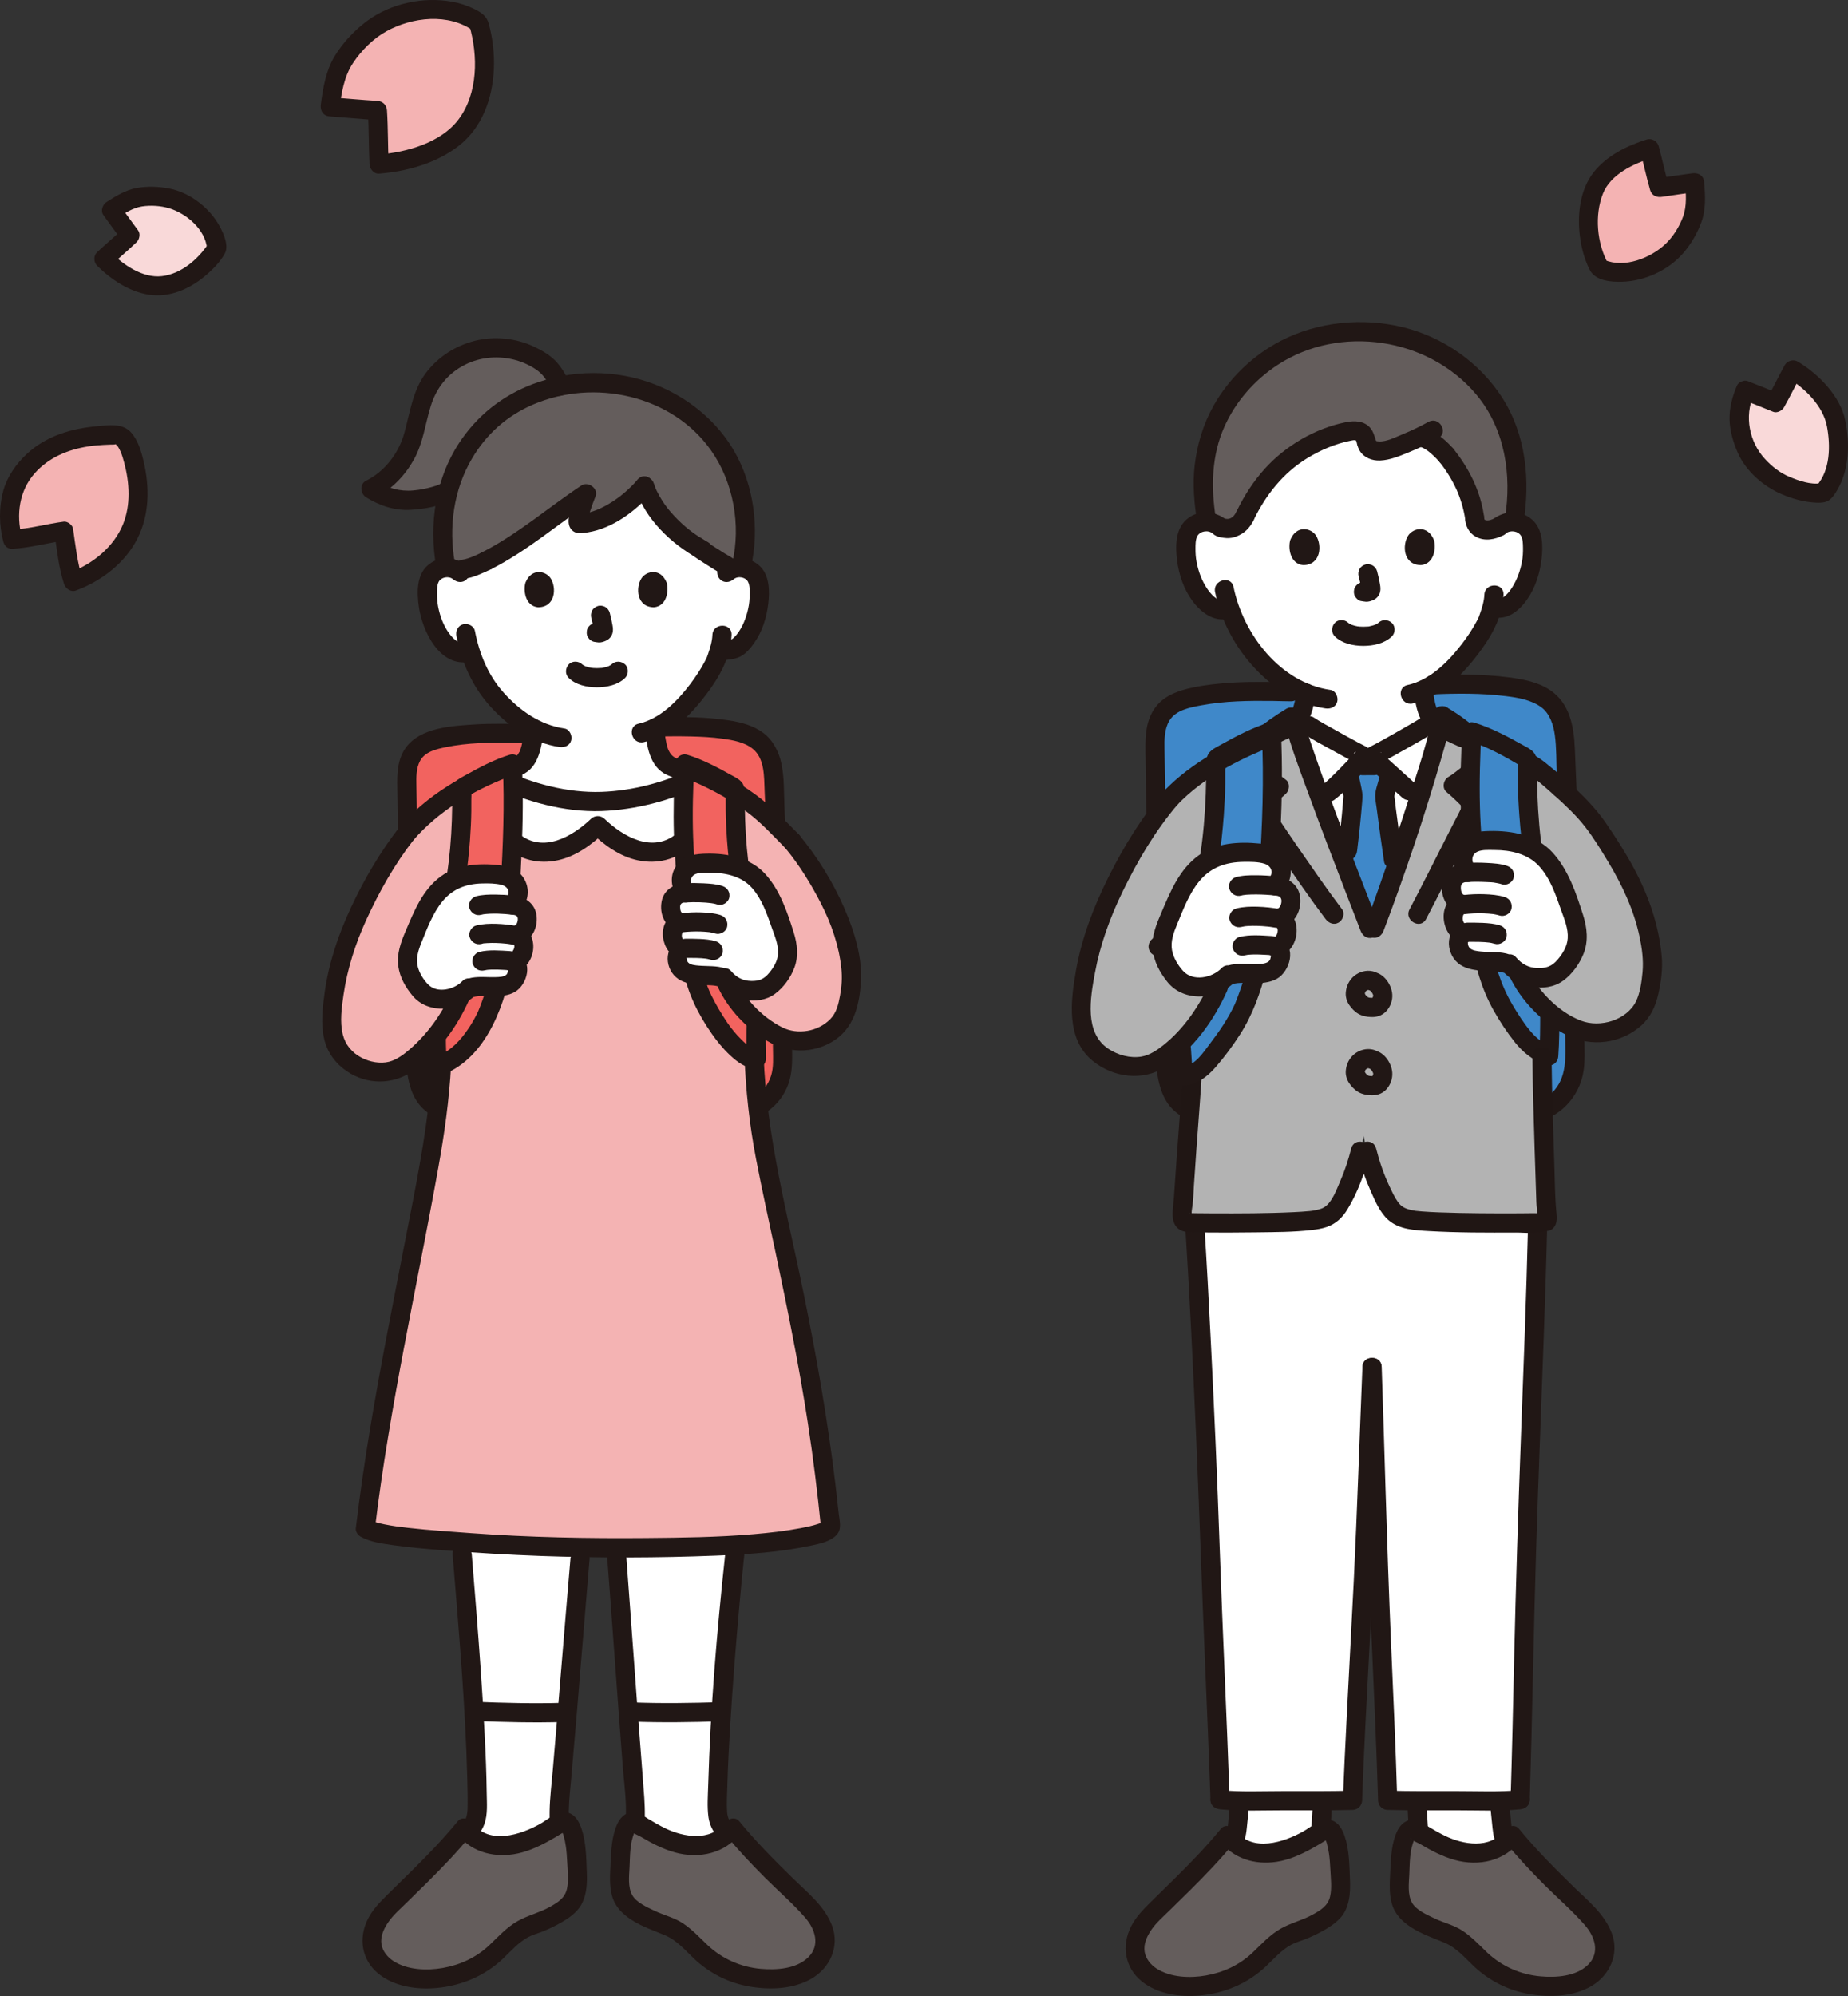<?xml version="1.0" encoding="UTF-8"?><svg id="b" xmlns="http://www.w3.org/2000/svg" width="385.841" height="416.549" viewBox="0 0 385.841 416.549"><rect x="0" y="0" width="385.841" height="416.549" fill="#333333" stroke="none"/><defs><style>.j{fill:#3f88c9;}.k{fill:#211715;}.l{fill:#fff;}.m{fill:#f4b3b3;}.n{fill:#211715;}.o{fill:#b3b3b3;}.p{fill:#201614;}.q{fill:#f9d9d9;}.r{fill:#f2635f;}.s{fill:#645d5c;}</style></defs><g id="c"><path class="q" d="M364.395,81.477c-.706,1.509-1.133,3.66-1.267,5.257-.191,2.28.808,5.468,1.636,7.204,1.088,2.282,3.926,5.196,6.259,6.53,1.866,1.066,6.551,2.91,9.685,2.308,3.336-3.594,3.482-9.314,2.704-14.141-.705-4.376-5.226-9.185-9.045-11.433-1.362,2.432-2.335,4.589-3.624,6.81-1.142-.481-4.053-1.617-6.347-2.534Z"/><path class="q" d="M23.3,43.859c1.263-.818,3.107-1.899,4.547-2.395,2.056-.708,5.226-.532,7.019-.175,2.357.47,4.512,1.772,6.368,3.299,1.577,1.298,3.813,4.261,3.989,7.288-2.532,3.913-6.908,7.357-11.537,7.767-4.196.372-9.034-2.606-11.997-5.6,1.923-1.823,3.683-3.222,5.428-4.929-.71-.94-2.436-3.356-3.817-5.255Z"/><path class="m" d="M2.625,112.53c-.671-2.348-.671-4.898-.47-6.978.284-2.932,1.094-4.818,2.56-6.814,4.668-6.36,11.625-7.86,19.117-7.966.372-.005.753-.007,1.101.124,2.257.845,3.341,6.643,3.651,8.682.51,3.348.294,6.871-.866,10.067-1.946,5.365-7.055,9.751-12.428,11.675-1.137-3.405-1.442-6.911-1.973-10.461-2.641.33-7.305,1.525-10.693,1.671Z"/><path class="m" d="M353.813,38.106c.151,1.713.257,4.155-.011,5.876-.383,2.456-2.256,5.566-3.576,7.186-1.735,2.13-4.203,3.613-6.739,4.671-2.155.899-6.344,1.575-9.498.134-2.6-4.651-3.741-10.914-1.68-15.812,1.867-4.439,7.464-7.736,12.074-9.129.814,2.918,1.287,5.444,2.079,8.121,1.329-.215,4.694-.667,7.352-1.047Z"/><path class="m" d="M68.916,22.296c.299-2.276.867-5.488,1.715-7.651,1.21-3.089,4.551-6.598,6.739-8.327,2.877-2.273,6.522-3.49,10.131-4.135,3.068-.548,8.721-.215,12.413,2.575,2.041,6.812,1.714,15.302-2.388,21.086-3.718,5.242-11.964,7.918-18.373,8.399-.216-4.037-.101-7.465-.358-11.182-1.794-.105-6.309-.49-9.881-.764Z"/><path class="k" d="M24.309,45.586c1.63-1.045,3.396-2.212,5.348-2.507,1.826-.275,3.876-.147,5.646.382,3.61,1.08,7.575,4.43,7.919,8.415l.273-1.009c-2.155,3.259-5.697,6.319-9.721,6.769-3.99.446-7.987-2.34-10.672-5.006v2.828c1.781-1.675,3.671-3.229,5.428-4.929.576-.557.83-1.734.313-2.424-1.299-1.732-2.545-3.504-3.817-5.255-.634-.873-1.738-1.301-2.736-.718-.862.504-1.356,1.858-.718,2.736,1.272,1.751,2.518,3.524,3.817,5.255l.313-2.424c-1.757,1.7-3.647,3.255-5.428,4.929-.785.738-.749,2.084,0,2.828,2.892,2.872,6.699,5.418,10.799,6.045,4.284.655,8.363-1.126,11.626-3.811,1.58-1.3,3.272-2.988,4.25-4.807s-.591-4.909-1.569-6.47c-2.179-3.477-6.057-6.312-10.116-7.081-2.192-.415-4.469-.491-6.671-.113-2.276.39-4.386,1.681-6.303,2.91-2.16,1.385-.157,4.849,2.019,3.454Z"/><path class="k" d="M4.554,111.999c-1.226-4.595-.516-9.615,2.684-13.217,2.926-3.295,6.898-4.943,11.185-5.618,1.04-.164,2.093-.251,3.143-.312.502-.029,1.005-.05,1.507-.064.237-.007.52.015.76-.016.576-.075.163-.127.438.024-.15-.082.237.268.278.324.232.314.416.688.578,1.043.356.782.595,1.625.813,2.455,1.106,4.192,1.39,8.753-.281,12.845-1.896,4.642-6.271,8.224-10.899,9.929l2.46,1.397c-1.098-3.399-1.456-6.943-1.973-10.461-.113-.767-1.145-1.572-1.929-1.468-3.575.473-7.083,1.48-10.693,1.671-2.561.136-2.577,4.137,0,4,3.626-.192,7.11-1.197,10.693-1.671l-1.929-1.468c.517,3.518.875,7.062,1.973,10.461.311.963,1.408,1.784,2.46,1.397,5.331-1.964,10.282-5.732,12.88-10.881,2.531-5.016,2.544-10.736,1.273-16.103-.494-2.085-1.166-4.428-2.644-6.046-1.8-1.97-4.665-1.485-7.068-1.271-5.38.478-10.641,2.042-14.672,5.794-2.19,2.039-4.034,4.64-4.867,7.536-.982,3.414-.939,7.369-.027,10.785.663,2.485,4.522,1.431,3.857-1.063Z"/><path class="k" d="M351.813,38.106c.197,2.345.411,4.844-.408,7.095-.766,2.104-2.082,4.218-3.717,5.755-3.089,2.905-8.526,5.068-12.69,3.29l.718.718c-2.302-4.241-2.831-10.029-1.042-14.562,1.583-4.01,6.395-6.252,10.24-7.441l-2.46-1.397c.741,2.695,1.299,5.436,2.079,8.121.326,1.123,1.377,1.569,2.46,1.397,2.444-.387,4.902-.698,7.352-1.047,1.07-.153,1.657-1.514,1.397-2.46-.316-1.15-1.387-1.55-2.46-1.397-2.45.349-4.907.66-7.352,1.047l2.46,1.397c-.78-2.684-1.338-5.426-2.079-8.121-.28-1.018-1.425-1.717-2.46-1.397-4.096,1.266-8.333,3.355-11.056,6.77-2.928,3.673-3.505,8.862-2.937,13.401.307,2.451.945,4.813,2.047,7.032,1.153,2.32,4.486,2.569,6.825,2.493,4.66-.151,9.561-2.375,12.644-5.903,1.682-1.924,3.027-4.229,3.888-6.633.926-2.587.777-5.463.551-8.158-.214-2.547-4.216-2.569-4,0Z"/><path class="k" d="M70.845,22.828c.449-3.338.966-6.844,2.874-9.693,1.754-2.62,4.181-5.072,6.951-6.604,5.402-2.989,12.996-3.862,18.236-.047l-.919-1.195c1.844,6.308,1.854,14.209-2.283,19.677-3.654,4.829-10.793,6.813-16.549,7.276l2,2c-.189-3.725-.114-7.459-.358-11.182-.074-1.13-.859-1.931-2-2-3.297-.201-6.588-.51-9.881-.764-2.567-.198-2.554,3.803,0,4,3.293.254,6.584.563,9.881.764l-2-2c.243,3.723.169,7.456.358,11.182.051,1.013.877,2.09,2,2,5.803-.467,11.86-2.143,16.535-5.733,5.009-3.846,7.175-10.037,7.425-16.19.128-3.138-.245-6.339-1.066-9.37-.436-1.61-1.547-2.349-3.003-3.062-1.482-.726-3.06-1.243-4.684-1.536-5.988-1.08-12.742.353-17.667,3.982-2.683,1.977-5.107,4.565-6.836,7.416-1.817,2.996-2.412,6.594-2.872,10.015-.144,1.069.256,2.147,1.397,2.46.931.256,2.315-.319,2.46-1.397Z"/><path class="k" d="M362.668,80.468c-.966,2.185-1.625,4.709-1.559,7.116.065,2.352.754,4.685,1.687,6.83,1.714,3.942,5.429,7.15,9.339,8.787,2.004.838,4.091,1.452,6.262,1.646,1.007.09,2.42.183,3.319-.344.98-.574,1.76-1.959,2.271-2.944,2.141-4.129,2.216-9.306,1.292-13.785-1.06-5.143-5.553-9.677-9.904-12.299-.91-.548-2.217-.219-2.736.718-1.248,2.249-2.345,4.579-3.624,6.81l2.259-.919c-2.102-.877-4.232-1.69-6.347-2.534-1.003-.401-2.197.438-2.46,1.397-.313,1.139.39,2.058,1.397,2.46,2.115.845,4.245,1.657,6.347,2.534.797.333,1.859-.222,2.259-.919,1.28-2.232,2.377-4.561,3.624-6.81l-2.736.718c3.559,2.145,7.302,5.838,8.096,10.073.751,4.003.704,9.153-2.16,12.36l.883-.514c-2.132.351-4.602-.511-6.539-1.322-2.037-.853-3.716-2.182-5.198-3.81-3.197-3.512-4.261-8.826-2.316-13.228.436-.987.288-2.148-.718-2.736-.851-.497-2.298-.276-2.736.718Z"/><g id="d"><path class="j" d="M269.549,144.358c-1.62.011-13.863-.623-21.487,1.405-1.968.524-4.141,1.344-5.479,3.385-.927,1.413-1.54,3.5-1.45,6.977.152,5.868.448,47.874,2.103,64.846.296,3.035.677,6.288,2.545,8.581,2.57,3.154,6.938,3.357,10.79,3.324,20.332-.175,41.694-.325,62.027-.5,5.644-.049,10.218-4.981,10.229-11.126.027-16.424-1.634-56.388-2.083-66.39-.062-1.388-.283-4.941-2.58-7.793-.693-.861-2.521-2.215-5.086-2.918-7.456-2.05-20.956-1.225-22.417-1.086"/><path class="k" d="M246.843,230.619c-.379-.31-.734-.662-1.06-1.061-1.87-2.3-2.25-5.55-2.55-8.59-.018-.189-.037-.381-.055-.576,1.116-.788,2.262-1.772,3.395-2.914.046.773.078,1.287.078,1.287.074,1.185.222,3.259.393,5.782.656-.001,1.283-.154,1.88-.417-.15,2.497-.33,4.992-.516,7.486-.555-.271-1.08-.599-1.565-.996Z"/><path class="l" d="M312.954,109.933c.89-.804,2.211-1.192,3.445-1.008s2.358.929,2.923,1.943c.399.711.528,1.522.602,2.312.27,3.116-.344,6.291-1.756,9.13-.688,1.383-1.584,2.707-2.831,3.715-.957.764-1.919,1.197-3.309.774l-.497-.151c-.305,1.202-.707,2.247-.887,2.759-.986,2.498-6.536,11.401-13.497,14.566.07.548.16,1.177.309,2.003.36,2.12.96,4.52,3.78,6.08.19.06,3.87,1.81,4.16,1.93,0,0-9.002,13.696-19.669,13.696s-21.231-13.696-21.231-13.696c.3-.12,3.97-1.87,4.17-1.93,2.81-1.56,3.41-3.96,3.78-6.08.089-.506.159-.933.206-1.305-3.599-1.467-6.915-4.012-9.8-7.235-3.12-3.485-5.013-7.215-6.141-10.428l-.73.197c-1.572.423-2.773-.415-3.73-1.179-1.247-1.008-2.143-2.332-2.831-3.715-1.412-2.839-2.026-6.014-1.756-9.13.074-.79.203-1.601.602-2.312.565-1.014,1.689-1.759,2.923-1.943s2.554.204,3.445,1.008c0,0,2.168-23.687,28.39-23.687s29.932,23.687,29.932,23.687Z"/><path class="s" d="M251.358,97.826c1.107-11.383,7.552-18.535,13.277-22.641,5.195-3.726,11.685-5.949,19.329-5.949,3.872,0,7.744.578,11.41,1.871,1.658.585,3.268,1.31,4.813,2.158,2.12,1.163,4.459,2.74,5.511,3.655.66.573,1.628,1.515,2.266,2.159,1.583,1.6,2.996,3.376,4.188,5.298,2.845,4.586,4.315,9.905,4.552,15.312.153,3.502-.129,6.483-.595,9.208-.89-.074-1.804.145-2.55.598l-1.239.728c-.705.414-1.886.754-2.674.535-.52-.144-.933-.558-1.195-1.03-.296-.533-.427-1.141-.573-1.73-.661-4.477-2.603-8.834-5.636-12.659-.461-1.337-1.184-2.648-2.324-3.497-.921-.686-2.15-1.02-3.251-.749-1.932.945-3.951,1.773-6.033,2.488-1.516.52-3.522.906-4.63-.059-1.049-.914-.622-2.571-1.87-3.315-.845-.503-2.043-.322-3.053-.069-10.678,2.671-17.11,9.159-21.073,17.393,0,0-1.064,2.181-2.466,2.505-.963.222-2.909-.105-2.909-.105-.693-.625-1.645-.999-2.616-1.04.197,1.917-.97-5.079-.79-9.203.028-.633.072-1.254.131-1.863Z"/><path class="k" d="M299.103,144.918c5.082-.229,10.238-.265,15.294.361,2.549.316,5.351.781,7.458,2.356,1.713,1.281,2.482,3.65,2.767,5.69.386,2.762.302,5.658.419,8.441.17,4.054.332,8.108.489,12.162.378,9.793.726,19.588.99,29.385.118,4.372.221,8.745.274,13.118.05,4.112.466,8.441-2.719,11.6-1.643,1.63-3.678,2.321-5.955,2.35-3.656.046-7.312.063-10.968.093-7.25.059-14.5.114-21.751.17s-14.466.111-21.698.172c-3.201.027-6.43.179-9.628.023-2.421-.118-5.201-.571-6.801-2.597-1.655-2.095-1.84-5.133-2.08-7.682-.166-1.763-.296-3.53-.412-5.298-.28-4.274-.471-8.554-.634-12.834-.358-9.403-.565-18.812-.729-28.22-.104-5.952-.159-11.905-.28-17.857-.041-2.002-.04-4.235,1.047-5.998,1.353-2.196,4.311-2.72,6.652-3.159,4.894-.917,9.967-.972,14.932-.91,1.261.016,2.523.074,3.784.073,2.574-.002,2.578-4.002,0-4-4.064.004-8.108-.148-12.172.098-2.822.171-5.662.458-8.431,1.047-2.814.598-5.696,1.579-7.55,3.903-2.507,3.14-2.284,7.238-2.223,11.034.049,3.104.09,6.209.137,9.313.146,9.56.327,19.12.627,28.677.277,8.821.386,17.775,1.514,26.539.41,3.184,1.192,6.533,3.658,8.792,2.269,2.078,5.249,2.808,8.241,3.036,3.271.249,6.595.052,9.872.025,3.843-.032,7.686-.063,11.529-.093,7.586-.06,15.172-.117,22.758-.176,3.853-.03,7.705-.061,11.558-.092,3.556-.029,7.3.258,10.83-.181,5.527-.687,9.885-5.275,10.72-10.728.321-2.098.204-4.254.182-6.371-.023-2.143-.059-4.285-.103-6.427-.208-10.123-.553-20.243-.925-30.361-.298-8.095-.618-16.19-.975-24.283-.201-4.571-1.087-9.391-5.187-12.104-2.525-1.671-5.548-2.241-8.497-2.631s-5.939-.542-8.92-.578c-2.365-.028-4.73.018-7.092.124-2.564.116-2.578,4.116,0,4h0Z"/><path class="o" d="M318.83,159.03c-3.377-1.972-7.099-3.53-11.124-4.789-1.924-1.766-4.376-3.6-6.61-4.871-1.627,9.317-12.54,40.402-14.621,45.566-3.292-8.619-14.645-37.327-16.544-45.498-1.908,1.079-5.327,3.43-7.81,5.593-6.936,2.979-13.095,6.685-17.639,11.418-3.215,3.733-6.315,8.374-8.467,12.231-5.518,9.892-9.375,19.063-10.154,30.363-.17,2.464-.101,5.018.879,7.285,1.904,4.406,7.156,6.826,11.905,6.136,3.125-.454,7.319-3.74,10.92-8.423-.289,4.511-.579,9.047-.579,9.047-.271,4.779-.662,9.551-1.013,14.325-.216,2.931-.426,5.863-.618,8.796-.097,1.478-.19,2.956-.276,4.435-.064,1.106-.503,2.853-.108,3.916.049.078.107.15.176.215.314.297.777.366,1.209.39,1.444.079,22.316.229,26.519-.622.936-.189,1.886-.416,2.695-.923,1.173-.735,1.922-1.975,2.57-3.198,2.217-4.183,3.774-8.717,4.585-13.382.803,4.664,2.359,9.198,4.577,13.382.648,1.223,1.397,2.463,2.57,3.198.809.507,1.759.733,2.695.923,4.203.851,25.211.701,26.655.622.432-.024.895-.093,1.22-.4,1.053,1.005.377-2.558.353-3.302-.069-2.173-.141-4.346-.212-6.519-.132-3.996-.264-7.992-.377-11.988-.118-4.165-.214-8.33-.255-12.497l-.021-10.755c3.113,3.092,6.794,5.372,9.616,5.757,4.749.648,10.001-1.626,11.905-5.765.98-2.13,1.736-7.034,1.566-9.348-.78-10.616-5.564-18.969-11.667-27.889-2.721-3.977-8.465-8.973-12.404-12.108-.689-.46-1.394-.899-2.114-1.32"/><path class="l" d="M313.721,382.283c-.075-.487-.117-.968-.15-1.298-.172-1.767-.346-3.518-.473-5.243-4.656.074-11.923.077-17.289.045.128,2.058.17,4.056.369,6.511,2.884,1.771,5.849,3.519,9.156,4.196,3.268.669,6.861.072,9.307-2.184-.191-.176-.343-.334-.435-.46-.245-.337-.392-.956-.486-1.567Z"/><path class="l" d="M275.273,375.792c-5.312.026-12.076.019-16.427-.054-.131,1.725-.304,3.478-.477,5.246-.073.744-.196,2.26-.636,2.865-.083.114-.215.253-.38.409,2.447,2.297,6.071,2.909,9.364,2.235,3.262-.668,6.193-2.379,9.039-4.124.204-2.487.247-4.504.378-6.581-.282.002-.57.003-.861.005Z"/><path class="k" d="M293.42,371.842c.023.151.045.301.066.452-.021-.162-.015-.119.017.129.035.284.069.568.099.853.058.544.107,1.089.148,1.635.077,1.021.126,2.043.174,3.065.113,2.403.26,4.799.544,7.189.128,1.072.828,2,2,2,.982,0,2.128-.92,2-2-.569-4.785-.484-9.616-1.192-14.386-.159-1.069-1.509-1.658-2.46-1.397-1.146.315-1.556,1.388-1.397,2.46h0Z"/><path class="k" d="M310.886,369.596c-.076,3.99.312,7.994.743,11.957.17,1.559.403,3.058,1.605,4.175,1.031.959,2.214,1.761,3.339,2.603.865.648,2.235.14,2.736-.718.598-1.022.15-2.087-.718-2.736-.937-.702-1.648-1.174-2.465-1.919-.033-.03-.433-.434-.434-.433.048-.03.202.296.202.296-.025.004-.133-.48-.145-.536-.128-.576-.142-.942-.21-1.635-.358-3.674-.724-7.357-.654-11.054.049-2.575-3.951-2.575-4,0h0Z"/><path class="k" d="M274.664,370.779c-.708,4.771-.622,9.601-1.192,14.386-.128,1.074,1.011,2,2,2,1.187,0,1.872-.923,2-2,.284-2.39.431-4.786.544-7.189.048-1.022.097-2.044.174-3.065.041-.546.09-1.091.148-1.635.031-.285.064-.569.099-.853.032-.248.037-.291.017-.129.021-.151.043-.302.066-.452.158-1.067-.266-2.15-1.397-2.46-.943-.259-2.301.322-2.46,1.397h0Z"/><path class="k" d="M257.056,369.596c.071,3.696-.296,7.379-.654,11.054-.061.63-.084,1.031-.185,1.522-.031.154-.161.406-.138.547.019.121.062.044.094-.107.033-.158.055-.045-.062.064-.078.073-.153.151-.231.224-.838.781-1.57,1.259-2.53,1.978-.863.646-1.307,1.729-.718,2.736.498.851,1.867,1.369,2.736.718,1.103-.826,2.255-1.615,3.275-2.544,1.245-1.135,1.495-2.631,1.669-4.234.431-3.963.819-7.967.743-11.957-.049-2.571-4.049-2.579-4,0h0Z"/><path class="s" d="M309.165,408.966c1.034.979,2.112,1.898,3.338,2.605,4.086,2.355,8.944,3.409,13.631,2.797,2.05-.267,4.102-.85,5.793-2.039s2.987-3.047,3.161-5.107c.247-2.929-1.53-5.703-3.614-7.777-5.345-5.32-11.012-10.543-15.733-16.366-2.367,3.258-6.607,4.191-10.406,3.414-3.494-.715-6.607-2.626-9.644-4.494-2.907-1.787-3.344,6.603-3.413,8.422-.109,2.88-.581,6.685,1.704,8.815,1.642,1.53,5.161,3.318,7.307,3.975,3.507,1.072,5.316,3.331,7.876,5.755Z"/><path class="s" d="M262.887,408.966c-1.034.979-2.112,1.898-3.338,2.605-4.086,2.355-8.944,3.409-13.631,2.797-2.05-.267-4.102-.85-5.793-2.039s-2.987-3.047-3.161-5.107c-.247-2.929,1.53-5.703,3.614-7.777,5.345-5.32,11.012-10.543,15.733-16.366,2.367,3.258,6.607,4.191,10.406,3.414,3.494-.715,6.607-2.626,9.644-4.494,2.907-1.787,3.344,6.603,3.413,8.422.109,2.88.581,6.685-1.704,8.815-1.642,1.53-5.161,3.318-7.307,3.975-3.507,1.072-5.316,3.331-7.876,5.755Z"/><path class="k" d="M307.751,410.381c3.251,3.044,7.248,5.048,11.654,5.788,4.224.709,9.045.535,12.837-1.668,3.83-2.225,5.858-6.643,4.324-10.917-1.499-4.176-5.237-7.092-8.308-10.104-3.86-3.786-7.681-7.619-11.103-11.813-.903-1.107-2.445-.511-3.141.405-2.923,3.845-8.508,2.89-12.263,1.078-1.209-.583-2.374-1.254-3.525-1.945-.907-.545-1.802-1.258-2.876-1.406-1.593-.219-2.865.811-3.548,2.176-1.27,2.538-1.402,5.66-1.525,8.447-.099,2.242-.302,4.559.294,6.755.622,2.291,2.145,3.801,4.084,5.06,2.217,1.438,4.604,2.206,7.006,3.225,2.445,1.037,4.211,3.127,6.089,4.92,1.862,1.778,4.695-1.047,2.828-2.828-1.661-1.586-3.233-3.28-5.148-4.571-1.836-1.237-3.985-1.692-5.956-2.64-1.556-.748-3.821-1.711-4.692-3.308-.925-1.695-.631-3.94-.543-5.789.119-2.484.045-5.074,1.059-7.362-.115.259.2-.27.223-.366-.03.123-.13.134-.195.14-.159.014-.484.03-.63.065-.2.047-.181-.308-.016.005.233.44,1.453.89,1.911,1.162,2.244,1.333,4.605,2.57,7.132,3.272,5.072,1.409,10.481.222,13.744-4.07l-3.141.405c2.537,3.11,5.293,6.026,8.125,8.866,2.785,2.793,5.848,5.411,8.439,8.385,2.108,2.418,3.226,5.776.666,8.296-2.482,2.443-6.647,2.701-9.918,2.415-4.136-.362-8.039-2.077-11.06-4.905-1.878-1.758-4.712,1.064-2.828,2.828Z"/><path class="k" d="M261.473,407.552c-2.72,2.547-6.011,4.074-9.678,4.724-3.324.589-7.401.438-10.318-1.444-1.212-.782-2.253-2.039-2.49-3.495-.266-1.629.478-3.222,1.364-4.538,1.028-1.528,2.476-2.77,3.783-4.053,1.438-1.411,2.882-2.817,4.313-4.236,3.234-3.206,6.398-6.485,9.279-10.016l-3.141-.405c2.872,3.779,7.356,5.158,11.97,4.455,2.522-.384,4.927-1.449,7.155-2.657,1.116-.605,2.197-1.268,3.282-1.927.681-.414.548-.247-.017-.229-.058.002-.542-.169-.306-.092-.033-.011-.08-.052-.079-.051.056.198.27.529.441,1.121.201.695.337,1.411.445,2.126.143.944.24,2.253.29,3.359.083,1.822.347,3.791-.06,5.588-.443,1.951-1.953,2.843-3.605,3.768-2.148,1.203-4.57,1.736-6.695,2.946-2.277,1.296-4.057,3.266-5.932,5.057-1.866,1.781.966,4.607,2.828,2.828,1.673-1.597,3.233-3.399,5.285-4.524.916-.502,1.916-.752,2.882-1.133,1.193-.471,2.361-1.009,3.485-1.627,1.904-1.049,3.928-2.332,4.923-4.34,1.02-2.059,1.072-4.406.977-6.656-.123-2.935-.146-6.075-1.097-8.882-.482-1.423-1.284-2.944-2.852-3.366-2.075-.558-4.156,1.439-5.821,2.365-4.065,2.262-10.588,4.4-14.044-.147-.696-.915-2.238-1.511-3.141-.405-2.979,3.652-6.261,7.033-9.61,10.344-1.707,1.688-3.43,3.359-5.138,5.046-1.51,1.491-3.005,3.038-3.978,4.949-2.048,4.019-1.365,8.622,2.228,11.509,3.338,2.682,8.074,3.331,12.229,2.925,5.153-.503,9.89-2.514,13.674-6.058,1.883-1.763-.95-4.588-2.828-2.828Z"/><path class="l" d="M285.386,240.208c.885,3.546,2.203,6.984,3.915,10.214.648,1.223,1.397,2.463,2.57,3.198.809.507,1.759.733,2.695.923,4.085.827,24.047.709,26.488.629-.422,18.512-1.731,48.962-2.321,68.017-.601,19.419-.739,32.988-1.34,52.406-2.692.286-23.105.235-27.661.124-.348-11.954-1.675-40.918-1.837-45.649-.459-13.399-.965-31.801-1.422-45.11-.577,13.96-1.166,29.232-1.743,43.215-.204,4.938-1.904,35.068-2.337,47.544-4.556.111-24.969.162-27.661-.124-.665-19.392-1.408-33.095-2.073-52.488-.647-18.86-2.046-49.401-3.235-67.917,4.579.075,21.689.114,25.45-.647.936-.189,1.886-.416,2.695-.923,1.173-.735,1.922-1.975,2.57-3.198,1.712-3.229,3.03-6.668,3.915-10.214h1.332Z"/><path class="l" d="M285.199,157.875l-.628-.005c-.052-.179-.242-.271-.415-.346-1.314-.597-9.579-5.194-10.874-6.065,0,0-1.71-1.151-3.42-2.303l.124.511c2.051,8.463,13.228,36.73,16.49,45.27,2.081-5.164,12.995-36.249,14.621-45.566,0,0,.02-.114.04-.227l-2.632,1.871c-1.475,1.049-9.883,5.839-11.402,6.528-.167.081-.352.173-.409.346l-1.493-.013Z"/><path class="j" d="M288.51,189.466c.827-2.299,1.813-5.097,2.867-8.15l-.466-2.006c-.842-5.627-1.789-12.885-1.778-13.185.006-.663.594-2.558.698-2.991,0,0,.263-.652.596-1.48-.741-.669-1.47-1.328-2.078-1.879h-1.45c-.84,0-1.715.003-2.508.006h-1.259c-.505.532-1.11,1.161-1.74,1.804.246.588.422,1.008.422,1.008.144.732.69,3.125.69,3.494,0,.213-.416,5.466-1.148,11.444,0,0-.25,1.17-.569,2.659,2.384,6.219,4.533,11.72,5.689,14.745.398-.987,1.119-2.922,2.036-5.47Z"/><path class="k" d="M287.808,203.155c-.423-.18-.847-.381-1.301-.471-.654-.129-1.282-.106-1.93.06-.883.226-1.788.76-2.38,1.458-.745.879-1.133,1.839-1.214,2.987-.063.886.214,1.788.708,2.52.51.755,1.158,1.443,1.961,1.891s1.692.612,2.606.646c1.096.041,2.086-.227,2.918-.96.661-.583,1.174-1.486,1.385-2.337.319-1.29.073-2.51-.559-3.658-.491-.892-1.255-1.714-2.193-2.138-.505-.228-.987-.354-1.541-.202-.464.128-.967.486-1.195.919-.245.464-.368,1.026-.202,1.541.151.466.454.985.919,1.195.225.101.432.224.628.375l-.405-.313c.184.15.346.317.494.502l-.313-.405c.241.317.433.664.59,1.03l-.202-.478c.091.23.158.46.192.705l-.071-.532c.021.214.015.419-.013.632l.071-.532c-.04.247-.103.482-.199.713l.202-.478c-.109.247-.242.476-.405.692l.313-.405c-.116.144-.24.273-.383.391l.405-.313c-.099.074-.199.137-.31.19l.478-.202c-.144.059-.289.09-.443.112l.532-.071c-.416.048-.836.03-1.251-.025l.532.071c-.258-.038-.508-.091-.751-.186l.478.202c-.247-.106-.472-.242-.686-.404l.405.313c-.268-.213-.505-.456-.715-.727l.313.405c-.165-.221-.309-.453-.421-.706l.202.478c-.063-.152-.107-.303-.132-.467l.071.532c-.026-.234-.02-.464.007-.697l-.071.532c.035-.249.093-.488.189-.72l-.202.478c.088-.195.194-.376.321-.548l-.313.405c.167-.215.357-.403.572-.571l-.405.313c.199-.147.41-.269.637-.368l-.478.202c.231-.093.466-.158.713-.193l-.532.071c.157-.017.312-.027.469-.01l-.532-.071c.29.046.566.143.836.255l-.478-.202.061.026c.516.22.976.357,1.541.202.464-.128.967-.486,1.195-.919.245-.464.368-1.026.202-1.541-.149-.459-.454-.997-.919-1.195Z"/><path class="k" d="M287.808,219.488c-.423-.18-.847-.381-1.301-.471-.654-.129-1.282-.106-1.93.06-.883.226-1.788.76-2.38,1.458-.745.879-1.133,1.839-1.214,2.987-.063.886.214,1.788.708,2.52.51.755,1.158,1.443,1.961,1.891s1.692.612,2.606.646c1.096.041,2.086-.227,2.918-.96.661-.583,1.174-1.486,1.385-2.337.319-1.29.073-2.51-.559-3.658-.491-.892-1.255-1.714-2.193-2.138-.505-.228-.987-.354-1.541-.202-.464.128-.967.486-1.195.919-.245.464-.368,1.026-.202,1.541.151.466.454.985.919,1.195.225.101.432.224.628.375l-.405-.313c.184.15.346.317.494.502l-.313-.405c.241.317.433.664.59,1.03l-.202-.478c.091.23.158.46.192.705l-.071-.532c.021.214.015.419-.013.632l.071-.532c-.04.247-.103.482-.199.713l.202-.478c-.109.247-.242.476-.405.692l.313-.405c-.116.144-.24.273-.383.391l.405-.313c-.099.074-.199.137-.31.19l.478-.202c-.144.059-.289.09-.443.112l.532-.071c-.416.048-.836.03-1.251-.025l.532.071c-.258-.038-.508-.091-.751-.186l.478.202c-.247-.106-.472-.242-.686-.404l.405.313c-.268-.213-.505-.456-.715-.727l.313.405c-.165-.221-.309-.453-.421-.706l.202.478c-.063-.152-.107-.303-.132-.467l.071.532c-.026-.234-.02-.464.007-.697l-.071.532c.035-.249.093-.488.189-.72l-.202.478c.088-.195.194-.376.321-.548l-.313.405c.167-.215.357-.403.572-.571l-.405.313c.199-.147.41-.269.637-.368l-.478.202c.231-.093.466-.158.713-.193l-.532.071c.157-.017.312-.027.469-.01l-.532-.071c.29.046.566.143.836.255l-.478-.202.061.026c.516.22.976.357,1.541.202.464-.128.967-.486,1.195-.919.245-.464.368-1.026.202-1.541-.149-.459-.454-.997-.919-1.195Z"/><path class="k" d="M247.441,255.459c.933,14.63,1.632,29.277,2.275,43.922.685,15.592,1.183,31.191,1.844,46.784.416,9.809.834,19.617,1.172,29.429.088,2.567,4.089,2.579,4,0-.602-17.499-1.469-34.988-2.073-52.488-.507-14.698-1.161-29.392-1.901-44.08-.396-7.858-.817-15.716-1.317-23.568-.163-2.556-4.164-2.575-4,0h0Z"/><path class="k" d="M284.458,285.331c-.613,14.874-1.08,29.758-1.81,44.627-.478,9.735-1.027,19.466-1.512,29.2-.275,5.518-.549,11.037-.743,16.559-.09,2.575,3.91,2.571,4,0,.367-10.489.958-20.971,1.508-31.451.536-10.198,1.008-20.393,1.417-30.597.378-9.446.75-18.893,1.14-28.339.106-2.574-3.894-2.569-4,0h0Z"/><path class="k" d="M319.034,255.926c-.348,14.676-.94,29.346-1.484,44.016-.574,15.493-1.071,30.986-1.42,46.486-.219,9.723-.437,19.445-.736,29.166-.079,2.575,3.921,2.572,4,0,.534-17.301.793-34.609,1.325-51.91.451-14.689,1.056-29.373,1.578-44.06.281-7.898.551-15.798.739-23.699.061-2.575-3.939-2.574-4,0h0Z"/><path class="k" d="M284.485,285.316c.51,14.944.882,29.893,1.413,44.836.332,9.339.796,18.674,1.18,28.012.24,5.85.483,11.701.655,17.554.075,2.568,4.076,2.579,4,0-.322-10.982-.834-21.96-1.305-32.937-.456-10.623-.816-21.245-1.14-31.873-.26-8.531-.511-17.062-.803-25.592-.088-2.567-4.088-2.579-4,0h0Z"/><path class="k" d="M254.732,377.594c4.326.432,8.792.204,13.132.211,4.842.007,9.688.027,14.529-.087,2.57-.061,2.579-4.061,0-4-4.841.114-9.687.094-14.529.087-4.34-.007-8.806.221-13.132-.211-1.076-.107-2,.996-2,2,0,1.171.921,1.892,2,2h0Z"/><path class="k" d="M317.393,373.594c-4.326.432-8.792.204-13.132.211-4.842.007-9.688.027-14.529-.087-2.575-.061-2.574,3.939,0,4,4.841.114,9.687.094,14.529.087,4.34-.007,8.806.221,13.132-.211,1.075-.107,2-.842,2-2,0-.998-.919-2.108-2-2h0Z"/><path class="k" d="M265.027,155.914c1.417-.584,2.785-1.287,4.178-1.925.105-.048.211-.094.316-.143.249-.115-.549.229-.351.148.193-.079.39-.153.575-.251.678-.36,1.319-.865,1.871-1.394,1.003-.963,1.683-2.159,2.162-3.452.438-1.183.639-2.464.807-3.71.076-.558.096-1.033-.202-1.541-.243-.415-.718-.811-1.195-.919-.939-.214-2.31.288-2.46,1.397-.141,1.042-.31,2.099-.609,3.109-.065.221-.142.438-.219.655-.017.049-.057.111-.063.163,0,.008.184-.396.087-.208-.064.122-.116.251-.179.374-.121.233-.255.46-.402.678-.042.061-.288.399-.102.151.184-.245-.116.127-.175.191-.184.2-.382.38-.584.561-.275.247.267-.177-.047.04-.145.1-.289.2-.439.293-.369.229-.023.027.111.008-.164.024-.374.156-.523.22-.087.037-.173.076-.259.115-.664.301-1.323.614-1.983.924-.38.178-.76.357-1.141.535-.234.109-1.214.528-.237.126-.503.207-.909.431-1.195.919-.251.429-.357,1.061-.202,1.541.3.928,1.424,1.824,2.46,1.397h0Z"/><path class="k" d="M295.145,143.965c.336,2.608.682,5.323,2.338,7.468.467.604.979,1.104,1.582,1.571.323.25.653.495,1.011.694.203.113.419.214.639.29.109.038-.617-.273-.343-.144.662.312,1.328.614,1.99.925.672.316,1.339.653,2.023.943.517.219.975.358,1.541.202.464-.128.967-.486,1.195-.919.453-.857.311-2.3-.718-2.736-.748-.317-1.477-.687-2.212-1.032-.454-.213-.909-.427-1.364-.637-.145-.067-.29-.134-.436-.199-.163-.072-.539-.25-.573-.243-.156.031.432.237.205.054-.142-.115-.327-.212-.482-.31-.182-.133-.172-.122.03.033-.078-.063-.156-.127-.231-.193-.213-.186-.704-.54-.787-.818.173.227.196.255.069.082-.051-.072-.1-.145-.148-.219-.094-.145-.182-.295-.264-.447-.033-.061-.172-.441-.226-.456.117.286.136.329.055.131-.03-.077-.06-.155-.088-.233-.219-.607-.367-1.236-.486-1.869-.073-.389-.141-.78-.204-1.171-.034-.206-.065-.413-.095-.62-.014-.094-.027-.188-.04-.282.041.308.047.353.019.137-.133-1.034-.824-2.053-2-2-.969.043-2.143.889-2,2h0Z"/><path class="n" d="M300.087,151.098c2.088,1.207,4.045,2.627,5.843,4.234.771.689,1.519,1.41,2.202,2.186.253.288.493.574.702.896.083.127.162.256.237.388.295.525-.058-.269.097.211l.919-2.259c-1.669.998-3.254,2.129-4.816,3.287-.935.693-1.844,1.523-2.857,2.102-1.042.595-1.4,2.307-.405,3.141,1.542,1.292,2.972,2.727,4.356,4.185l-.313-2.424c-.636.839-1.073,1.884-1.557,2.812-1.015,1.946-2.006,3.904-2.999,5.861-2.383,4.697-4.748,9.403-7.202,14.063-1.199,2.276,2.253,4.3,3.454,2.019,2.454-4.66,4.819-9.367,7.202-14.063.993-1.957,1.984-3.915,2.999-5.861.484-.928.921-1.974,1.557-2.812.538-.709.247-1.835-.313-2.424-1.384-1.458-2.814-2.893-4.356-4.185l-.405,3.141c1.013-.579,1.922-1.409,2.857-2.102,1.562-1.158,3.146-2.288,4.816-3.287.733-.438,1.191-1.416.919-2.259-.67-2.08-2.419-3.761-3.99-5.197-2.114-1.933-4.449-3.675-6.929-5.109-2.233-1.291-4.249,2.165-2.019,3.454h0Z"/><path class="n" d="M268.531,147.94c-2.353,1.404-4.589,3.025-6.717,4.75-1.73,1.403-3.852,3.07-4.573,5.268-.296.903.218,1.751.919,2.259,2.476,1.793,5.213,3.572,7.538,5.388v-2.828c-1.432,1.399-3.244,2.496-4.527,4.036-.756.908-.721,1.91,0,2.828-.574-.732-.091-.106.037.073.166.231.329.464.492.697.492.701.98,1.405,1.468,2.109,1.48,2.133,2.957,4.268,4.439,6.4,3.007,4.325,5.984,8.684,9.167,12.882.651.859,1.725,1.309,2.736.718.846-.495,1.374-1.87.718-2.736-3.243-4.278-6.276-8.722-9.339-13.129-2.277-3.276-4.424-6.701-6.89-9.841v2.828c1.282-1.54,3.094-2.637,4.527-4.036.704-.688.848-2.166,0-2.828-2.702-2.111-5.572-4.004-8.348-6.014l.919,2.259c.136-.414-.225.344.058-.095-.002.003.305-.462.154-.255.268-.366.605-.696.925-1.017.834-.839,1.743-1.606,2.666-2.345,1.786-1.428,3.685-2.745,5.649-3.916,2.209-1.318.199-4.777-2.019-3.454h0Z"/><path class="k" d="M314.368,111.347c.95-.794,2.644-.556,3.226.531.375.699.37,1.622.387,2.395.02.966-.031,1.939-.205,2.891-.35,1.913-1.008,3.76-2.046,5.409-.434.689-.968,1.375-1.608,1.884-.573.456-.883.595-1.563.414-2.49-.664-3.552,3.193-1.063,3.857,3.162.843,5.64-1.188,7.364-3.648,1.701-2.426,2.633-5.395,2.989-8.312.338-2.768.328-6.271-1.911-8.284-2.431-2.185-5.961-2.002-8.397.035-.829.693-.716,2.112,0,2.828.821.821,1.997.695,2.828,0h0Z"/><path class="k" d="M309.917,124.116c-.06,1.387-.485,2.732-.943,4.034-.085.242-.181.481-.26.725-.107.333.222-.41.039-.098-.156.266-.272.563-.417.837-.9,1.696-1.995,3.331-3.158,4.837-2.831,3.667-6.596,7.478-11.292,8.507-2.513.551-1.45,4.408,1.063,3.857,5.557-1.218,10.008-5.587,13.371-9.941,2.876-3.723,5.386-7.922,5.596-12.758.112-2.574-3.889-2.568-4,0h0Z"/><path class="k" d="M256.046,108.518c-2.435-2.036-5.968-2.218-8.397-.035-2.3,2.067-2.246,5.686-1.881,8.512.38,2.935,1.373,5.913,3.13,8.322,1.782,2.444,4.437,4.515,7.614,3.815,1.055-.233,1.672-1.458,1.397-2.46-.299-1.088-1.402-1.63-2.46-1.397-1.344.296-2.781-1.476-3.433-2.457-1.103-1.66-1.8-3.55-2.176-5.501-.181-.938-.247-1.891-.238-2.845.008-.831-.017-1.843.39-2.594.587-1.084,2.273-1.328,3.226-.531.828.692,2.017.812,2.828,0,.712-.712.832-2.132,0-2.828h0Z"/><path class="k" d="M253.69,123.562c1.151,5.598,3.831,10.849,7.607,15.129,3.998,4.533,9.348,8.282,15.44,9.149,1.068.152,2.148-.262,2.46-1.397.258-.938-.321-2.307-1.397-2.46-10.486-1.493-18.22-11.602-20.253-21.485-.518-2.52-4.375-1.453-3.857,1.063h0Z"/><path class="k" d="M318.073,109.212c1.457-8.956.56-18.445-4.436-26.227-4.669-7.273-12.247-12.596-20.63-14.672-8.467-2.097-17.81-1.203-25.581,2.814-5.802,2.999-10.857,7.844-14.05,13.543-2.162,3.858-3.435,8.095-3.946,12.477-.468,4.015-.079,8.091.564,12.067.173,1.067,1.5,1.661,2.46,1.397,1.135-.312,1.57-1.39,1.397-2.46-1.042-6.436-.906-13.112,1.81-19.147,2.352-5.226,6.263-9.685,11.048-12.823,13.04-8.551,31.508-5.742,41.508,6.143,6.006,7.138,7.461,16.829,5.998,25.825-.173,1.065.277,2.152,1.397,2.46.955.262,2.286-.325,2.46-1.397h0Z"/><path class="k" d="M305.872,155.776c3.404,1.005,6.737,2.225,9.894,3.854,1.454.75,2.958,1.546,4.264,2.535,1.538,1.166,2.991,2.472,4.432,3.755,1.917,1.707,4.756-1.112,2.828-2.828-1.487-1.324-3.006-2.61-4.558-3.856-1.51-1.212-3.229-2.173-4.947-3.06-3.458-1.784-7.122-3.157-10.85-4.257-2.474-.73-3.531,3.129-1.063,3.857h0Z"/><path class="j" d="M310.208,153.828c3.384,1.459,7.153,3.598,8.573,4.449.143,1.037.125,5.875.178,7.185.27,6.699,1.034,14.926,3.21,23.108l-8.257.505,1.679,13.421c1.492,3.299,4.551,6.561,7.804,8.996.035,1.002.054,1.578.054,1.578.056,1.611.056,5.444-.094,7.352-.335-.143-.672-.284-1.01-.419-3.044-1.213-5.425-4.851-7.166-7.512-1.934-2.956-3.599-6.186-4.588-9.587-.999-4.375-1.763-6.755-2-10.444-.304-4.726-.556-7.444-.822-11.573-.912-10.87-1.069-16.649-.475-28.15.884.263,1.882.645,2.915,1.091Z"/><path class="k" d="M324.097,188.038c-2.187-8.327-3.083-16.927-3.184-25.521-.016-1.324.008-2.664-.106-3.984-.155-1.797-1.602-2.345-3-3.124-3.179-1.773-6.492-3.528-9.983-4.601-1.3-.399-2.468.675-2.532,1.929-.253,4.948-.427,9.902-.316,14.856.108,4.79.537,9.553.86,14.331.669,9.902,1.025,20.048,6.001,28.923,1.293,2.306,2.773,4.553,4.418,6.622,1.695,2.133,3.588,3.62,6.089,4.68,1.429.605,2.89-.095,3.009-1.727.215-2.935.219-5.9.223-8.842.003-2.574-3.997-2.578-4,0-.004,2.942-.008,5.907-.223,8.842l3.009-1.727c-2.042-.865-3.493-1.885-4.921-3.611-1.396-1.688-2.598-3.6-3.708-5.485-2.522-4.282-3.796-8.914-4.717-13.767-.822-4.334-.836-8.91-1.14-13.309-.323-4.674-.743-9.337-.878-14.022-.151-5.258.025-10.514.293-15.764l-2.532,1.929c3.872,1.19,7.545,3.271,11.01,5.339l-.991-1.727c.205,1.729.123,3.514.143,5.252.025,2.199.136,4.393.297,6.586.468,6.398,1.389,12.778,3.019,18.987.653,2.488,4.513,1.433,3.857-1.063h0Z"/><path class="k" d="M243.364,192.905c-.141.195-.284.387-.431.578l.313-.405c-.856,1.107-1.813,2.13-2.86,3.058-.37.328-.586.933-.586,1.414,0,.491.218,1.076.586,1.414.381.35.882.61,1.414.586.548-.025,1.001-.22,1.414-.586,1.358-1.203,2.542-2.571,3.603-4.041.287-.397.326-1.088.202-1.541-.128-.464-.486-.967-.919-1.195-.464-.245-1.026-.368-1.541-.202l-.478.202c-.301.178-.54.417-.718.718h0Z"/><path class="k" d="M320.709,190.17c1.162,1.609,2.462,3.105,3.948,4.422.399.353.869.586,1.414.586.491,0,1.076-.218,1.414-.586.35-.381.61-.882.586-1.414-.023-.512-.189-1.063-.586-1.414-1.157-1.025-2.214-2.156-3.16-3.379l.313.405c-.162-.21-.32-.423-.476-.638-.313-.434-.662-.772-1.195-.919-.479-.132-1.116-.072-1.541.202-.427.275-.803.685-.919,1.195-.113.496-.109,1.111.202,1.541h0Z"/><path class="k" d="M298.245,88.043c-1.743.954-3.53,1.834-5.373,2.577-1.458.588-3.43,1.645-5.059,1.495-.604-.055-.467-.008-.658-.558-.266-.767-.465-1.513-.983-2.159-1.292-1.613-3.364-1.661-5.237-1.278-6.364,1.301-12.482,4.875-16.832,9.672-2.363,2.606-4.286,5.572-5.823,8.73-1.121,2.306,2.327,4.336,3.454,2.019,2.544-5.232,6.168-9.838,11.177-12.901,2.75-1.681,5.907-3.058,9.087-3.664.271-.052.631-.149.912-.099.262.047.137-.006.171.031.175.189.227.765.306.997.135.392.285.801.499,1.158.888,1.482,2.612,2.119,4.279,2.046,2.078-.092,4.08-.941,5.98-1.717,2.093-.855,4.136-1.81,6.119-2.896,2.259-1.237.242-4.692-2.019-3.454h0Z"/><path class="k" d="M300.595,96.466c.6.744,1.32,1.764,1.909,2.719.597.969,1.136,1.973,1.609,3.008.349.763.748,1.828,1.056,2.852.327,1.087.575,2.194.754,3.315.165,1.036,1.511,1.704,2.46,1.397,1.125-.364,1.574-1.35,1.397-2.46-.808-5.064-3.156-9.694-6.356-13.66-.66-.818-2.151-.738-2.828,0-.797.868-.704,1.956,0,2.828h0Z"/><path class="n" d="M268.057,150.199c1.303,5.316,3.321,10.493,5.198,15.625,2.447,6.692,4.997,13.347,7.564,19.994,1.09,2.823,2.187,5.644,3.275,8.469.388,1.007,1.345,1.703,2.46,1.397.963-.265,1.787-1.447,1.397-2.46-4.66-12.106-9.481-24.165-13.675-36.444-.861-2.52-1.727-5.056-2.362-7.644-.613-2.499-4.471-1.441-3.857,1.063h0Z"/><path class="p" d="M282.125,239.676c-.597,2.339-1.342,4.648-2.317,6.86-.748,1.698-1.624,4.282-3.249,5.357-.71.47-1.611.595-2.43.761-.141.028-.675.09-.104.022-.203.024-.406.047-.609.068-1.097.111-2.2.172-3.301.225-5.641.27-11.298.278-16.944.256-1.11-.004-2.219-.011-3.329-.027-.343-.005-.686-.004-1.029-.018-.098-.004-.225-.025-.322-.009-.203.034-.213-.156-.106-.025l.514.883c-.249-.864.013-1.85.114-2.726.148-1.279.179-2.577.261-3.862.172-2.692.36-5.383.555-8.073.393-5.426.844-10.848,1.156-16.279.148-2.572-3.853-2.563-4,0-.462,8.042-1.179,16.067-1.695,24.106-.112,1.75-.241,3.487-.418,5.23-.183,1.801.074,3.76,2.003,4.462,1.079.393,2.354.304,3.492.317,3.97.045,7.941.034,11.911-.021,3.855-.053,7.768-.042,11.603-.489,1.051-.123,2.109-.283,3.114-.628,1.908-.655,3.267-1.943,4.311-3.64,2.179-3.542,3.653-7.674,4.676-11.685.636-2.495-3.22-3.56-3.857-1.063h0Z"/><path class="n" d="M299.168,148.839c-1.005,5.66-2.904,11.213-4.642,16.678-2.146,6.747-4.418,13.455-6.775,20.131-.889,2.519-1.785,5.037-2.732,7.535-.383,1.01.425,2.193,1.397,2.46,1.124.309,2.076-.383,2.46-1.397,4.507-11.89,8.605-24.025,12.123-36.243.769-2.67,1.539-5.362,2.026-8.1.189-1.062-.287-2.155-1.397-2.46-.967-.266-2.27.328-2.46,1.397h0Z"/><path class="k" d="M279.885,163.126c.212,1.06.437,2.118.652,3.177.065.319.032-.47-.036-.162-.019.088-.013.192-.019.282-.027.377-.059.754-.091,1.131-.282,3.332-.632,6.66-1.036,9.979-.131,1.074,1.013,2,2,2,1.19,0,1.869-.923,2-2,.41-3.366.765-6.739,1.048-10.118.061-.725.117-1.35.007-2.072-.167-1.103-.449-2.187-.668-3.28-.212-1.06-1.472-1.669-2.46-1.397-1.104.303-1.61,1.398-1.397,2.46h0Z"/><path class="k" d="M292.839,178.779c-.509-3.414-.972-6.739-1.395-10.021-.108-.84-.168-1.696-.305-2.531-.022-.136.054-.461-.035.035.054-.301.121-.599.195-.896.142-.569.317-1.13.461-1.699.632-2.496-3.225-3.561-3.857-1.063-.29,1.148-.794,2.367-.768,3.567.018.858.2,1.739.31,2.589.477,3.699.987,7.395,1.538,11.084.16,1.069,1.509,1.658,2.46,1.397,1.145-.315,1.557-1.388,1.397-2.46h0Z"/><path class="k" d="M286.899,157.776c-.836,0-1.672.003-2.508.006-.514.002-1.05.222-1.414.586-.195.181-.333.396-.414.644-.125.238-.183.495-.172.771.023.517.193,1.054.586,1.414.39.358.873.588,1.414.586.836-.003,1.672-.006,2.508-.006.513,0,1.051-.223,1.414-.586.195-.181.333-.396.414-.644.125-.238.183-.495.172-.771-.023-.517-.193-1.054-.586-1.414s-.872-.586-1.414-.586h0Z"/><path class="k" d="M297.495,149.287c-1.227.863-2.561,1.591-3.855,2.345-1.765,1.027-3.541,2.038-5.332,3.02-.613.336-1.227.674-1.853.987-.389.195-.764.368-1.082.686-.926.926-.889,2.505,0,3.442s1.927,1.754,2.881,2.616c1.5,1.357,3.002,2.712,4.502,4.069.801.724,2.038.791,2.828,0,.736-.736.804-2.101,0-2.828-1.422-1.286-2.845-2.571-4.268-3.857-.711-.643-1.422-1.286-2.132-1.93-.234-.213-.469-.425-.702-.639-.065-.059-.132-.117-.194-.178-.172-.17.072-.028.126.096l.273,1.009.005-.237-.273,1.009.095-.149-.718.718c.705-.528,1.639-.873,2.413-1.296,1.165-.638,2.323-1.29,3.477-1.948,1.954-1.115,3.985-2.184,5.827-3.48.882-.621,1.295-1.748.718-2.736-.51-.873-1.848-1.342-2.736-.718h0Z"/><path class="k" d="M278.55,166.949c1.479-1.095,2.769-2.438,4.056-3.747,1.076-1.094,2.179-2.183,3.186-3.342,1.175-1.352.967-3.243-.689-4.093-.491-.252-.983-.499-1.47-.759-1.682-.898-3.349-1.823-5.01-2.756-1.451-.815-2.946-1.598-4.332-2.521-.899-.599-2.214-.176-2.736.718-.574.981-.184,2.136.718,2.736,1.776,1.184,3.704,2.175,5.568,3.212,1.112.619,2.226,1.233,3.347,1.836.732.394,1.613.718,2.282,1.21l-.718-.718.092.152-.273-1.009c.012-.997.741-1.18.393-.837-.067.066-.128.14-.191.21-.208.226-.418.45-.629.674-.653.694-1.313,1.381-1.979,2.063-.725.743-1.456,1.48-2.204,2.2-.32.308-.644.614-.974.911-.137.123-.275.245-.415.364-.061.052-.125.101-.185.154-.246.217.402-.302.145-.112-.867.641-1.305,1.733-.718,2.736.5.855,1.863,1.364,2.736.718h0Z"/><path class="j" d="M261.524,154.276c1.386-.636,2.754-1.192,3.922-1.539.588,11.389-.264,24.056-.449,27.833s-.915,11.088-1.481,16c-.667,5.778-3.38,12.71-4,14.074-1.266,2.786-3.008,5.388-4.874,7.804-1.793,2.321-4.327,6.092-7.597,6.099.052-2.014.126-5.014.163-6.014l.027-.739c2.637-2.403,5.134-5.701,6.947-9.816,0,0,3.877-13.718,3.877-19.051-2.444-.222-7.489-.356-7.489-.356,2.176-8.182,2.939-16.409,3.21-23.108.053-1.31.036-6.148.178-7.185,1.28-.767,4.471-2.582,7.566-4.001Z"/><path class="k" d="M252.499,189.101c1.63-6.209,2.551-12.59,3.019-18.987.16-2.193.271-4.387.297-6.586.02-1.738-.061-3.523.143-5.252l-.991,1.727c3.466-2.068,7.139-4.149,11.01-5.339l-2.532-1.929c.49,9.819.123,19.714-.55,29.519-.342,4.974-.722,10.021-1.468,14.952-.413,2.732-1.166,5.419-2.026,8.041-.313.953-.645,1.9-.998,2.838-.139.37-.283.738-.429,1.105-.057.144-.115.287-.176.43.185-.437.037-.09-.01.013-1.39,2.994-3.249,5.669-5.243,8.286-1.304,1.712-3.098,4.529-5.502,4.626l2,2c-.131-1.927-.271-3.854-.393-5.782-.162-2.556-4.163-2.575-4,0,.122,1.928.262,3.855.393,5.782.071,1.045.859,2.046,2,2,2.776-.112,4.973-1.779,6.74-3.804,1.861-2.133,3.598-4.484,5.127-6.863,2.632-4.094,4.274-8.757,5.491-13.448,1.41-5.437,1.736-11.179,2.222-16.759.355-4.079.558-8.171.737-12.261.303-6.885.428-13.789.084-20.675-.063-1.254-1.233-2.328-2.532-1.929-3.491,1.073-6.804,2.827-9.983,4.601-1.397.779-2.845,1.327-3,3.124-.114,1.32-.09,2.66-.106,3.984-.101,8.594-.998,17.195-3.184,25.521-.654,2.492,3.203,3.555,3.857,1.063h0Z"/><path class="k" d="M253.622,111.66c.672.458,1.67.58,2.452.631.674.044,1.402-.074,2.032-.318.836-.324,1.571-.759,2.213-1.396.584-.58,1.068-1.287,1.414-2.034.231-.5.353-.991.202-1.541-.128-.464-.486-.967-.919-1.195-.464-.245-1.026-.368-1.541-.202-.468.152-.98.454-1.195.919-.192.414-.419.805-.695,1.169l.313-.405c-.233.296-.492.563-.788.797l.405-.313c-.275.21-.568.384-.887.52l.478-.202c-.287.116-.582.197-.889.243l.532-.071c-.342.046-.673.038-1.014-.006l.532.071c-.316-.045-.634-.106-.93-.228l.478.202c-.06-.028-.117-.057-.172-.095-.411-.28-1.075-.33-1.541-.202s-.967.486-1.195.919c-.245.464-.368,1.026-.202,1.541s.47.889.919,1.195h0Z"/><path class="k" d="M305.885,108.099c.047,1.617.797,3.121,2.246,3.912,1.867,1.019,4.033.594,5.832-.352.928-.488,1.285-1.857.718-2.736-.609-.944-1.744-1.239-2.736-.718-.169.089-.341.172-.516.248l.478-.202c-.44.185-.893.323-1.365.394l.532-.071c-.346.045-.69.053-1.036.007l.532.071c-.221-.035-.434-.091-.643-.174l.478.202c-.221-.096-.429-.214-.621-.36l.405.313c-.147-.116-.278-.247-.395-.394l.313.405c-.115-.152-.208-.314-.284-.488l.202.478c-.087-.214-.144-.433-.179-.662l.071.532c-.017-.135-.027-.269-.031-.405-.015-.522-.213-1.041-.586-1.414-.347-.347-.916-.608-1.414-.586-1.058.047-2.032.88-2,2h0Z"/><path class="k" d="M296.84,93.369c.131.042.26.089.387.142l-.478-.202c.625.27,1.193.65,1.732,1.063l-.405-.313c.918.712,1.757,1.528,2.518,2.406.321.371.938.586,1.414.586.491,0,1.076-.218,1.414-.586.35-.381.61-.882.586-1.414-.025-.552-.223-.996-.586-1.414-.673-.776-1.408-1.504-2.203-2.155-1.008-.825-2.061-1.573-3.317-1.97-.998-.316-2.227.371-2.46,1.397-.248,1.091.329,2.122,1.397,2.46h0Z"/><path class="p" d="M283.457,240.739c.684,2.683,1.6,5.283,2.72,7.815.922,2.084,1.937,4.487,3.679,6.031,2.273,2.014,5.54,2.159,8.43,2.327,6.076.351,12.182.336,18.265.31,1.954-.008,5.215.46,6.898-.732l-2.424-.313c1.118.926,2.755,1.092,3.607-.321.516-.856.416-1.957.322-2.906-.298-2.989-.308-6.004-.407-9.007-.258-7.827-.518-15.655-.6-23.486-.027-2.572-4.027-2.579-4,0,.068,6.499.26,12.995.469,19.49.101,3.139.207,6.279.309,9.418.033,1.009.047,2.011.164,3.013.045.386.092.772.117,1.16.011.169-.022.388.022.552.089.325.008-.174.402-.593l.883-.514-.076.028h1.063l.553.338c-.64-.53-1.663-.851-2.424-.313-.341.242-.929.148-1.353.155-.927.015-1.853.022-2.78.027-2.743.016-5.487.011-8.23-.015-2.903-.028-5.806-.075-8.707-.191-1.161-.047-2.322-.102-3.48-.194-.444-.035-.887-.08-1.331-.127-.37-.039.401.092-.128-.019-.309-.065-.62-.117-.927-.189-1.111-.262-1.92-.659-2.598-1.599-.727-1.008-1.261-2.192-1.79-3.311-1.197-2.532-2.101-5.186-2.792-7.898-.636-2.493-4.495-1.436-3.857,1.063h0Z"/><path class="k" d="M245.896,167.864c5.407-5.581,12.485-9.275,19.65-12.088,1.005-.394,1.705-1.34,1.397-2.46-.263-.958-1.449-1.794-2.46-1.397-7.814,3.067-15.512,7.023-21.415,13.117-1.792,1.85,1.033,4.681,2.828,2.828h0Z"/><path class="k" d="M278.698,132.817c1.527,1.495,3.891,1.974,5.951,1.973s4.424-.477,5.952-1.973c.749-.733.79-2.103,0-2.828-.805-.739-2.029-.782-2.828,0-.077.075-.371.31-.041.055.342-.264-.04.018-.137.078-.118.072-.239.139-.362.201-.081.041-.174.073-.252.118.101-.058.465-.177.15-.069-.396.136-.793.253-1.206.33-.151.028-.489.171-.019.014-.111.037-.256.028-.37.038-.295.025-.59.036-.886.036-.27,0-.541-.009-.811-.03-.127-.01-.321-.059-.447-.044.192-.023.352.053.048-.002-.415-.074-.826-.179-1.223-.323-.161-.059-.419-.229.101.051-.068-.037-.142-.064-.211-.098-.137-.067-.272-.14-.402-.221-.099-.061-.191-.136-.291-.197.577.35.276.223.113.063-.748-.733-2.092-.802-2.828,0-.726.791-.799,2.046,0,2.828h0Z"/><path class="k" d="M283.666,120.273c.244.931.479,1.877.619,2.831l-.071-.532c.017.131.024.259.011.391l.071-.532c-.009.061-.023.118-.043.176l.202-.478c-.018.041-.037.076-.062.113l.313-.405c-.029.035-.057.063-.092.091l.405-.313c-.072.046-.147.083-.224.119l.478-.202c-.123.052-.246.089-.378.11l.532-.071c-.119.014-.236.013-.355,0l.532.071c-.134-.019-.265-.051-.399-.069-.266-.083-.532-.095-.798-.036-.266.012-.514.091-.744.237-.415.243-.811.718-.919,1.195-.117.512-.091,1.087.202,1.541.26.403.695.852,1.195.919.353.048.696.136,1.055.152.577.025,1.105-.156,1.617-.394.645-.299,1.153-.91,1.324-1.603.147-.593.087-1.071-.014-1.665-.154-.912-.365-1.816-.599-2.71-.127-.483-.49-.944-.919-1.195s-1.061-.357-1.541-.202c-.484.157-.951.457-1.195.919-.253.48-.342,1.007-.202,1.541h0Z"/><path class="k" d="M269.396,112.687c-.462,1.502-.161,4.957,2.684,5.251,3.761-.022,3.961-4.199,2.695-6.163-1.036-1.608-4.084-2.277-5.379.913Z"/><path class="k" d="M299.386,112.687c.462,1.502.161,4.957-2.684,5.251-3.761-.023-3.961-4.2-2.695-6.163,1.036-1.608,4.084-2.277,5.379.913Z"/><path class="k" d="M324.463,165.92c2.319,2.084,4.66,4.253,6.568,6.731,1.757,2.281,3.288,4.801,4.771,7.266,2.921,4.856,5.335,9.992,6.517,15.561.518,2.438.854,4.917.627,7.408-.181,1.987-.525,4.399-1.369,6.099-1.957,3.941-7.482,5.538-11.451,4.035-5.003-1.894-9.385-6.688-11.598-11.452-.455-.98-1.867-1.226-2.736-.718-1.005.588-1.174,1.753-.718,2.736,2.403,5.171,6.997,9.947,12.119,12.483,5.038,2.494,11.265,1.741,15.489-2.053,1.941-1.744,2.981-4.037,3.55-6.538.59-2.595.963-5.329.711-7.989-.616-6.504-2.759-12.636-5.845-18.368-1.732-3.218-3.714-6.299-5.776-9.313-2.245-3.281-5.084-6.071-8.031-8.719-1.91-1.716-4.748,1.104-2.828,2.828h0Z"/><path class="k" d="M252.74,204.792c-2.255,5.042-5.531,9.923-9.902,13.376-1.338,1.057-2.875,2.07-4.533,2.341-2.35.383-4.891-.319-6.854-1.608-5.113-3.358-3.792-10.673-2.851-15.789,1.092-5.942,3.158-11.63,5.798-17.051,3.144-6.457,6.822-12.721,11.499-18.196,1.663-1.947-1.153-4.79-2.828-2.828-4.677,5.475-8.44,11.618-11.651,18.047-3.068,6.142-5.557,12.602-6.749,19.384-1.122,6.382-2.158,14.395,3.535,18.979,4.294,3.457,10.332,4.208,15.081,1.274,5.799-3.583,10.17-9.784,12.91-15.908.441-.985.285-2.15-.718-2.736-.854-.5-2.293-.273-2.736.718h0Z"/><g id="e"><path class="l" d="M315.144,201.228c1.958,2.398,4.549,3.063,7.626,2.724,2.177-.24,3.216-1.399,4.552-3.134,1.002-1.303,1.623-2.54,1.91-4.158.37-2.089-.325-4.388-1.046-6.383-1.539-4.255-2.281-7.184-5.187-10.653-2.644-3.157-6.79-4.161-10.922-4.224-.568.014-1.735.035-1.735.035-2.011.036-3.607.556-4.469,2.084-.862,1.528-.544,3.246.623,4.556-1.896-.022-3.195.861-3.427,2.547-.232,1.686.477,3.567,1.98,4.027-1.087.362-1.792,1.934-1.663,3.025s.949,2.936,2.247,3.17c-1.334.381-1.457,2.511-.622,3.865.835,1.354,2.58,1.712,4.164,1.863s4.428.107,5.542.579"/><path class="k" d="M313.73,202.642c2.894,3.393,8.837,4.76,12.639,2.029,1.866-1.34,3.412-3.505,4.255-5.623,1.051-2.638.754-5.423-.089-8.074-1.458-4.591-3.073-9.429-6.375-13.055-3.321-3.647-8.45-4.588-13.165-4.497-2.208.043-4.498.322-6.079,2.04-2.206,2.396-1.782,5.658.165,8.026l1.414-3.414c-2.528.047-4.883,1.362-5.355,4.015-.487,2.737.727,5.477,3.377,6.487l-.478-3.655c-4.174,1.817-3.027,8.733,1.062,9.851v-3.857c-3.67,1.421-3.178,6.536-.186,8.455,1.426.915,3.175,1.135,4.83,1.246,1.444.097,3.061-.044,4.44.463,2.419.89,3.463-2.974,1.063-3.857-1.897-.698-4.092-.447-6.074-.65-.725-.074-1.82-.176-2.339-.756-.199-.223-.321-.526-.347-.825-.009-.104.016-.22-.004-.323-.077-.385.165-.084-.32.104,1.745-.676,2.045-3.298,0-3.857-1.007-.275-1.019-2.142-.106-2.54,1.751-.762.93-3.118-.478-3.655-.548-.209-.642-1.425-.527-1.874.18-.704.769-.759,1.442-.772,1.849-.034,2.486-2.11,1.414-3.414-.819-.996-.625-2.388.589-2.928,1.036-.461,2.468-.333,3.578-.333,3.334.001,6.931.798,9.256,3.348,2.387,2.617,3.478,5.985,4.636,9.253.654,1.845,1.493,3.815,1.357,5.814-.116,1.702-1.032,3.179-2.106,4.452-1.219,1.445-2.423,1.835-4.309,1.76-1.806-.072-3.194-.855-4.353-2.213-1.673-1.961-4.491.879-2.828,2.828h0Z"/><path class="k" d="M306.496,184.075c1.261-.069,2.529-.058,3.791.005.672.033,1.401.03,2.06.175-.089-.019-.527-.079-.192-.024.078.013.156.024.234.037.148.025.295.052.441.083.256.054.508.119.756.203.992.335,2.23-.385,2.46-1.397.252-1.107-.335-2.102-1.397-2.46-1.344-.453-2.845-.536-4.252-.611-1.297-.068-2.602-.081-3.9-.01-1.043.057-2.05.879-2,2,.046,1.035.881,2.061,2,2h0Z"/><path class="k" d="M305.599,190.792c1.366-.164,2.746-.217,4.121-.179.678.019,1.349.076,2.023.144.249.025-.538-.082-.133-.018.074.012.148.022.221.034.142.023.284.049.425.078.29.059.577.131.86.219.999.311,2.226-.367,2.46-1.397.247-1.086-.327-2.128-1.397-2.46-1.385-.431-2.891-.548-4.334-.595-1.416-.047-2.84.006-4.248.175-.549.066-1.008.18-1.414.586-.347.347-.608.916-.586,1.414.044.977.887,2.133,2,2h0Z"/><path class="k" d="M306.374,196.546c1.593.007,3.193-.021,4.776.183l-.532-.071c.495.067.987.158,1.465.305,1,.306,2.225-.364,2.46-1.397.246-1.082-.326-2.132-1.397-2.46-1.143-.35-2.373-.452-3.561-.511-1.07-.053-2.14-.043-3.211-.048-1.046-.005-2.048.923-2,2,.049,1.088.879,1.995,2,2h0Z"/></g><g id="f"><path class="l" d="M256.439,203.485c-2.101,2.274-4.727,2.78-7.777,2.254-2.158-.372-3.125-1.593-4.352-3.406-.921-1.361-1.465-2.634-1.653-4.267-.242-2.108.592-4.36,1.433-6.308,1.795-4.154,2.715-7.032,5.827-10.317,2.831-2.989,7.031-3.739,11.16-3.55.566.048,1.73.14,1.73.14,2.005.159,3.567.775,4.334,2.353s.345,3.274-.9,4.51c1.894.094,3.136,1.054,3.265,2.751.129,1.697-.694,3.531-2.222,3.899,1.063.427,1.67,2.039,1.475,3.12s-1.126,2.873-2.436,3.028c1.308.462,1.301,2.595.385,3.896-.916,1.3-2.68,1.552-4.27,1.606s-4.427-.164-5.567.24"/><path class="k" d="M255.025,202.071c-1.949,2.017-5.959,2.853-8.035.536-1.067-1.191-1.979-2.701-2.281-4.283-.352-1.84.346-3.718,1.042-5.397,1.282-3.092,2.486-6.39,4.635-9.005,2.401-2.922,5.57-4.019,9.291-4.055,1.371-.013,3.012-.034,4.337.393,1.56.503,1.94,2.008.812,3.221-1.236,1.33-.304,3.277,1.414,3.414.554.044,1.109.177,1.265.751.161.595-.106,1.768-.754,1.97-1.548.485-2.08,2.838-.478,3.655.937.478.448,2.298-.483,2.493-1.607.336-2.033,2.941-.478,3.655.571.262.023.013.021-.1,0,.01.036.251.02.293-.107.269-.088.575-.27.824-.503.688-1.715.716-2.475.75-2.057.091-4.266-.283-6.27.318-2.459.738-1.412,4.6,1.063,3.857,1.291-.388,2.821-.164,4.15-.159,1.693.006,3.539-.09,5.05-.934,2.711-1.514,4.243-6.691.73-8.304l-.478,3.655c4.263-.89,5.396-7.785,1.438-9.804l-.478,3.655c2.603-.815,3.94-3.511,3.653-6.137-.307-2.814-2.59-4.231-5.228-4.442l1.414,3.414c1.852-1.992,2.487-4.779,1.06-7.218-1.213-2.072-3.466-2.811-5.722-3.041-4.336-.442-9.124-.155-12.769,2.502-3.976,2.899-5.833,7.446-7.694,11.811-1.034,2.425-2.147,5-1.872,7.703.266,2.616,1.462,4.83,3.081,6.859,3.465,4.343,10.474,3.743,14.116-.027,1.789-1.852-1.036-4.684-2.828-2.828h0Z"/><path class="k" d="M266.24,182.895c-1.291-.15-2.594-.217-3.893-.228-1.412-.012-2.907.012-4.278.383-1.01.273-1.728,1.436-1.397,2.46.335,1.035,1.378,1.69,2.46,1.397.119-.032.239-.061.36-.086.089-.018.335-.016.406-.07-.044.033-.577.067-.224.031.077-.008.153-.017.23-.025.161-.016.322-.029.484-.04.688-.047,1.378-.056,2.067-.049,1.263.014,2.529.081,3.784.227.475.055,1.092-.263,1.414-.586.347-.347.608-.916.586-1.414-.023-.517-.193-1.054-.586-1.414-.416-.382-.857-.521-1.414-.586h0Z"/><path class="k" d="M267.257,189.727c-1.548-.282-3.125-.455-4.697-.503-1.47-.045-2.989.009-4.422.361-1.017.249-1.723,1.453-1.397,2.46.342,1.055,1.371,1.664,2.46,1.397.257-.063.525-.088.781-.153-.051.013-.492.06-.211.029.093-.01.185-.021.278-.03.153-.015.307-.027.461-.037.683-.045,1.368-.048,2.051-.027s1.371.067,2.053.136c.166.017.332.035.497.054.102.012.203.025.304.038.266.032-.434-.063-.174-.023.318.05.636.097.954.155,1.026.187,2.206-.28,2.46-1.397.223-.979-.296-2.26-1.397-2.46h0Z"/><path class="k" d="M265.601,195.351c-2.247-.127-4.576-.354-6.79.178-1.018.245-1.722,1.456-1.397,2.46.343,1.059,1.37,1.659,2.46,1.397.252-.06.505-.106.761-.142l-.532.071c1.82-.239,3.673-.068,5.497.036,1.046.059,2.046-.962,2-2-.051-1.134-.879-1.937-2-2h0Z"/></g></g><g id="g"><path class="r" d="M110.359,153.076c-1.45.01-12.404-.558-19.225,1.257-1.761.469-3.705,1.202-4.903,3.029-.829,1.265-1.378,3.132-1.297,6.243.136,5.25.401,42.835,1.882,58.02.265,2.716.605,5.626,2.277,7.678,2.299,2.822,6.207,3.004,9.654,2.974,18.192-.157,37.305-.29,55.497-.447,5.05-.044,9.143-4.456,9.152-9.955.024-14.695-1.462-50.452-1.864-59.401-.056-1.242-.253-4.421-2.308-6.973-.62-.77-2.255-1.982-4.55-2.611-6.671-1.834-18.75-1.096-20.057-.972"/><path class="k" d="M87.846,227.081c-.638-1.69-.852-3.617-1.031-5.455-.032-.33-.064-.67-.095-1.02,1.472-1.239,2.975-2.795,4.39-4.562-.009.232-.015.424-.015.424,0,2,.074,4.222.259,6.074.29-.092.567-.192.833-.298-.156,3.012-.418,5.96-.765,8.89-.878-.429-1.67-1.021-2.33-1.831-.54-.663-.942-1.416-1.246-2.223Z"/><path class="k" d="M110.359,151.076c-3.771.004-7.521-.137-11.291.111-4.76.313-11.272.625-14.345,4.855-2.059,2.833-1.799,6.496-1.747,9.82.046,2.913.084,5.826.129,8.739.137,8.889.308,17.779.604,26.665.144,4.331.315,8.661.563,12.987.233,4.048.235,8.45,1.326,12.367.761,2.732,2.417,5.116,5.029,6.347,2.532,1.193,5.365,1.326,8.12,1.31,6.98-.039,13.96-.116,20.94-.171,7.044-.055,14.088-.109,21.132-.166,3.524-.028,7.047-.057,10.571-.087,2.845-.024,5.515.011,8.066-1.429,2.151-1.214,3.863-3.181,4.849-5.436.967-2.212,1.101-4.463,1.089-6.84-.02-3.935-.105-7.869-.203-11.802-.237-9.485-.574-18.968-.939-28.449-.149-3.861-.304-7.722-.466-11.583-.123-2.925-.023-6.006-.618-8.881-.516-2.494-1.736-4.937-3.801-6.481s-4.599-2.217-7.121-2.603c-4.716-.722-9.523-.782-14.282-.614-1.115.039-2.234.08-3.346.181-1.076.098-2,.849-2,2,0,1.006.918,2.099,2,2,3.15-.287,6.351-.298,9.509-.226,2.246.051,4.509.159,6.736.469,2.151.299,4.559.71,6.298,2.11,2.526,2.034,2.36,5.868,2.487,8.805.138,3.184.269,6.369.397,9.553.35,8.735.672,17.472.937,26.21.129,4.271.246,8.542.327,12.813.034,1.779.062,3.557.077,5.336.016,1.839.16,3.717-.387,5.497-.596,1.936-1.916,3.599-3.701,4.564-2.314,1.253-5.287.799-7.818.82-6.607.055-13.214.107-19.821.159s-13.267.103-19.9.157c-3.354.027-6.707.055-10.061.084-2.325.02-4.858.167-7.051-.756-4.122-1.735-3.842-7.542-4.118-11.311-.28-3.816-.462-7.64-.618-11.463-.35-8.602-.545-17.211-.7-25.818-.101-5.64-.156-11.281-.267-16.92-.034-1.736-.083-3.658.775-5.23,1.049-1.922,3.396-2.433,5.374-2.842,4.504-.931,9.208-.974,13.79-.919,1.158.014,2.318.068,3.476.067,2.574-.002,2.578-4.002,0-4h0Z"/><path class="m" d="M76.649,315.991c3.098-24.459,8.552-48.526,12.927-72.772,1.271-7.044,2.242-13.828,2.613-20.974,0,0,.168-3.238.426-8.21-3.651,5.211-8.273,9.135-11.462,9.598-4.385.637-9.234-1.598-10.993-5.666-.905-2.093-.968-4.451-.811-6.726.72-10.433,4.281-18.902,9.376-28.035,1.619-2.902,3.82-6.285,6.185-9.303,4.579-5.314,10.673-9.342,17.443-12.341,5.559,2.84,14.05,5.702,22.061,5.722.135,0,.272,0,.408-.002,7.275-.082,16.602-2.833,21.715-5.583,2.383,1.07,4.683,2.271,6.86,3.612,3.174,1.955,6.086,4.208,8.621,6.795,0,0,1.427,1.501,3.393,3.505.386.476,1.292,1.462,1.601,1.915,5.625,8.222,10.035,15.922,10.754,25.706.157,2.134-.54,6.654-1.444,8.617-1.755,3.815-6.596,5.911-10.974,5.313-2.372-.324-5.444-2.188-8.174-4.741.161,4.808.263,7.878.263,7.878.256,7.697,1.162,15.381,2.718,22.92,5.829,28.225,10.273,46.077,13.212,75.076l.045.44c-.154.169-.308.339-.308.339-1.414,1.556-11.836,3.005-20.987,3.455-9.296.45-19.62.471-25.846.471-5.424,0-18.169-.317-27.647-1.024-9.736-.71-19.554-1.386-22.34-3.027l.079-.654c.092-.768.187-1.537.285-2.304Z"/><path class="l" d="M116.232,322.824c-5.604-.162-12.148-.44-17.607-.847-.757-.055-1.514-.11-2.269-.165l.151,2.672c.873,10.85,3.206,38.081,3.124,52.343-.006,1.101-.022,2.229-.409,3.259-.341.906-.861,1.652-1.475,2.344,2.443,2.509,6.214,3.194,9.631,2.494,3.414-.699,6.465-2.54,9.436-4.366-.144-2.326.048-4.709.248-7.037.421-4.905.843-9.809,1.264-14.714.646-7.522,2.123-25.892,2.769-33.414,0,0,.084-.981.218-2.448-1.549-.029-3.266-.069-5.081-.122Z"/><path class="l" d="M153.425,324.338c.051-.372.152-1.109.26-1.895-.525.032-1.048.061-1.567.086-8.236.399-17.279.461-23.563.469.132,1.21.242,2.278.242,2.278.578,7.528,1.888,25.91,2.466,33.437.377,4.908.754,9.816,1.131,14.725.174,2.261.34,4.575.198,6.836.095.038.198.09.304.155,3.038,1.868,6.151,3.779,9.644,4.494,3.263.668,6.849.074,9.295-2.168-.698-.765-1.292-1.579-1.662-2.591-.379-1.034-.384-2.162-.38-3.263.048-14.262,2.588-43.013,3.598-52.312,0,0,.013-.092.034-.251Z"/><path class="l" d="M151.745,119.488c.859-.775,2.132-1.15,3.322-.972s2.274.896,2.818,1.874c.385.686.509,1.467.58,2.23.261,3.004-.332,6.066-1.693,8.804-.663,1.334-1.528,2.611-2.73,3.583-.968.772-2.718.715-3.931.931-.232.773-.47,1.412-.595,1.776-.943,2.439-6.214,11.08-12.848,14.262.09.923.22,1.976.451,3.221.34,1.98,1.2,3.9,3.05,4.76.89.411,3.176,1.219,5.61,2.064-5.317,2.689-14.456,5.283-21.51,5.264-7.572-.019-15.572-2.576-21.126-5.251,2.222-.95,4.784-2.057,4.895-2.097,1.77-.67,2.62-2.61,2.99-4.74.221-1.275.381-2.116.481-3.091-2.945-1.487-5.669-3.735-8.08-6.486-2.729-3.113-4.315-6.562-5.27-9.641-1.916.779-3.406-.156-4.429-.971-1.202-.972-2.066-2.249-2.73-3.583-1.362-2.738-1.954-5.799-1.693-8.804.071-.762.195-1.544.58-2.23.545-.978,1.628-1.696,2.818-1.874s2.463.197,3.322.972c0,0,2.548-17.761,28.104-17.761s27.612,17.761,27.612,17.761Z"/><path class="s" d="M93.589,102.356h-.01c-2.25,1.52-7.46,2.22-9.52,2.06-2.65-.2-4.81-1.22-6.62-2.36,4.4-2.1,7.9-6.93,9.05-11.7.98-4.04,1.56-8.09,4.15-11.49,2.33-3.05,5.74-5.07,9.46-5.91,3.11-.72,7.29-.33,10.19,1.03,1.76.84,4.09,1.92,5.49,4.35.09.17.84,1.32,1.25,2.24,0,0,2.882,7.67-5.118,13.003-4.312,2.875-7.464,3.3-11,5.111-4.556,2.333-7.322,3.666-7.322,3.666Z"/><path class="s" d="M101.652,116.996c6.776-3.396,14.389-9.761,20.764-13.958-.8,2.037-2.457,6.426-1.359,6.244,4.17-.172,9.679-3.315,13.542-7.825,1.269,4.042,4.851,8.424,9.229,11.547.289.21.609.382.884.612,1.81,1.518,2.699,2.268,4.31,3.518.586.454,2.287,1.905,3.04,1.973.835.075,1.681-.58,2.638-.612.77-2.963.971-5.7.819-9.194-.526-12.061-6.778-19.556-12.902-23.697-5.111-3.455-10.996-5.753-18.602-5.753-7.356,0-14.236,2.369-19.246,5.958-4.8,3.439-11.73,11.43-12.256,23.491-.133,3.058.035,6.359.628,9.176.968-.04,1.95.269,2.682.85.825-.288,1.649-.575,2.474-.863,1.258-.439,2.534-.887,3.621-1.655"/><path class="k" d="M102.549,164.443c1.36-.576,2.718-1.159,4.075-1.742.574-.246,1.147-.493,1.721-.739.172-.074.345-.146.516-.22-.899.389-.075.036.08-.03,3.664-1.546,4.198-6.133,4.568-9.595.112-1.044-1-2.045-2-2-1.179.053-1.88.882-2,2-.012.111-.068.797-.02.217-.017.201-.059.403-.091.601-.062.387-.13.772-.198,1.158-.134.765-.27,1.526-.523,2.263-.033.097-.068.192-.105.288-.083.208-.074.188.027-.062-.02.161-.187.382-.267.522-.072.124-.151.242-.228.363-.128.177-.108.154.06-.069-.059.071-.12.14-.183.207-.063.067-.128.131-.195.193-.164.141-.134.124.09-.052-.054.091-.258.176-.343.225-.129.074-.477.227-.036.04-.027.011-.054.022-.081.033-2.307.954-4.588,1.971-6.887,2.945-.967.41-1.251,1.909-.718,2.736.649,1.006,1.701,1.156,2.736.718h0Z"/><path class="k" d="M134.669,151.986c.356,3.563.875,8.031,4.572,9.734,1.38.636,2.839,1.118,4.271,1.623,1.842.649,3.688,1.29,5.536,1.922.991.339,2.23-.388,2.46-1.397.253-1.111-.336-2.097-1.397-2.46-2.991-1.023-5.984-2.048-8.937-3.177-.35-.134.404.199.086.035-.138-.072-.281-.133-.417-.21-.039-.023-.447-.287-.256-.15.159.115-.229-.208-.277-.256-.045-.045-.384-.433-.257-.27.147.19-.13-.199-.155-.239-.097-.154-.186-.313-.268-.474-.045-.088-.219-.517-.097-.195-.281-.743-.438-1.513-.572-2.294-.164-.952-.194-1.209-.292-2.192-.104-1.038-.846-2.052-2-2-.994.045-2.111.885-2,2h0Z"/><path class="k" d="M118.756,79.566c-.741-1.571-1.703-3.209-2.955-4.423-1.26-1.221-2.797-2.085-4.374-2.824-3.756-1.759-8.211-2.206-12.242-1.201-4.073,1.016-7.751,3.376-10.272,6.738-2.768,3.693-3.295,8.19-4.492,12.504-1.165,4.199-4.06,8.022-7.991,9.968-1.398.692-1.2,2.711,0,3.454,2.857,1.769,6.064,2.849,9.452,2.609,2.904-.206,6.21-.711,8.707-2.309l-1.009.273h.01c2.574,0,2.578-4,0-4-.717,0-1.215.444-1.83.728-.5.231-1.034.393-1.563.543-1.263.359-2.566.609-3.873.728-2.899.265-5.409-.5-7.875-2.027v3.454c3.382-1.675,6.119-4.573,7.951-7.844,1.973-3.523,2.364-7.444,3.551-11.237s3.552-6.756,7.1-8.562c3.272-1.666,7.083-1.955,10.609-.987,1.619.445,3.29,1.228,4.639,2.237,1.381,1.033,2.279,2.661,3.003,4.195,1.097,2.327,4.547.299,3.454-2.019h0Z"/><path class="k" d="M126.796,325.277c1.105,14.416,2.113,28.838,3.22,43.254.418,5.439,1.528,11.418-.505,16.652-.391,1.007.431,2.195,1.397,2.46,1.131.311,2.068-.386,2.46-1.397,1.831-4.714,1.252-9.853.874-14.771-.366-4.77-.738-9.539-1.098-14.309-.538-7.126-1.047-14.253-1.568-21.38-.256-3.503-.512-7.007-.78-10.509-.196-2.55-4.197-2.571-4,0h0Z"/><path class="k" d="M151.39,324.589c-1.72,15.889-3.058,31.916-3.521,47.893-.064,2.222-.253,4.545.051,6.752.444,3.23,2.82,5.193,4.957,7.401,1.794,1.853,4.62-.977,2.828-2.828-1.626-1.68-3.73-3.143-3.894-5.661-.122-1.871.004-3.79.059-5.663.118-4.071.331-8.139.577-12.203.521-8.59,1.201-17.172,1.975-25.743.3-3.317.61-6.634.968-9.946.116-1.076-1.003-2-2-2-1.178,0-1.883.921-2,2h0Z"/><path class="k" d="M131.879,359.275c6.213.251,12.461.143,18.674-.047,2.568-.078,2.579-4.079,0-4-6.213.189-12.461.297-18.674.047-2.574-.104-2.569,3.896,0,4h0Z"/><path class="k" d="M153.159,120.902c.937-.784,2.532-.445,3.02.524.382.758.346,1.772.346,2.595,0,1.025-.1,2.028-.321,3.028-.411,1.86-1.134,3.778-2.321,5.292-.447.569-.962,1.117-1.531,1.266-.824.216-1.71.248-2.601.373-1.071.151-1.657,1.515-1.397,2.46.316,1.151,1.386,1.548,2.46,1.397,1.004-.142,2.515-.225,3.651-.764,1.268-.602,2.248-1.819,3.037-2.944,1.656-2.361,2.553-5.249,2.897-8.088.324-2.671.295-6.065-1.869-8.002-2.379-2.129-5.815-1.96-8.199.034-.829.693-.716,2.112,0,2.828.821.821,1.997.695,2.828,0h0Z"/><path class="k" d="M148.745,132.504c-.058,1.362-.465,2.682-.907,3.963-.082.238-.179.473-.251.714-.099.333.217-.42.045-.103-.146.267-.261.553-.402.824-.887,1.707-1.962,3.331-3.121,4.864-2.666,3.526-6.307,7.262-10.77,8.26-2.511.562-1.448,4.419,1.063,3.857,5.462-1.222,9.75-5.601,13.012-9.903,2.764-3.645,5.13-7.787,5.33-12.476.109-2.574-3.891-2.569-4,0h0Z"/><path class="k" d="M97.444,118.074c-2.379-1.989-5.826-2.168-8.199-.034-2.306,2.074-2.189,5.715-1.798,8.534.707,5.096,4.368,12.825,10.7,11.516,1.058-.219,1.67-1.467,1.397-2.46-.302-1.099-1.399-1.616-2.46-1.397-1.372.284-2.632-1.12-3.357-2.122-1.141-1.577-1.837-3.473-2.221-5.368-.192-.949-.265-1.91-.257-2.878.007-.769-.021-1.735.346-2.439.5-.959,2.075-1.314,3.02-.524.828.692,2.017.812,2.828,0,.712-.712.832-2.132,0-2.828h0Z"/><path class="k" d="M95.3,132.739c1.058,5.451,3.341,10.571,7.089,14.71,3.776,4.17,8.747,7.621,14.413,8.444,1.068.155,2.149-.264,2.46-1.397.258-.94-.321-2.304-1.397-2.46-5.065-.735-9.272-3.686-12.648-7.415-3.293-3.638-5.134-8.176-6.06-12.945-.206-1.061-1.476-1.667-2.46-1.397-1.109.305-1.603,1.396-1.397,2.46h0Z"/><path class="k" d="M156.754,118.532c1.88-8.098.679-17.272-3.514-24.481-3.413-5.868-8.842-10.446-15.017-13.2-8.02-3.577-17.303-3.929-25.633-1.167-6.609,2.191-12.123,6.199-16.131,11.88-5.497,7.793-7.028,17.671-5.345,26.955.458,2.529,4.314,1.458,3.857-1.063-1.345-7.417-.25-15.332,3.623-21.841,3.029-5.09,7.27-8.84,12.65-11.167,12.72-5.503,29.021-2.043,37.196,9.529,4.692,6.642,6.292,15.584,4.456,23.492-.581,2.505,3.274,3.574,3.857,1.063h0Z"/><path class="s" d="M146.369,407.397c1.034.979,2.112,1.898,3.338,2.605,4.086,2.355,8.944,3.409,13.631,2.797,2.05-.267,4.102-.85,5.793-2.039s2.987-3.047,3.161-5.107c.247-2.929-1.53-5.703-3.614-7.777-5.345-5.32-11.012-10.543-15.733-16.366-2.367,3.258-6.607,4.191-10.406,3.414-3.494-.715-6.607-2.626-9.644-4.494-2.907-1.787-3.344,6.603-3.413,8.422-.109,2.88-.581,6.685,1.704,8.815,1.642,1.53,5.161,3.318,7.307,3.975,3.507,1.072,5.316,3.331,7.876,5.755Z"/><path class="k" d="M144.955,408.811c3.251,3.044,7.248,5.048,11.654,5.788,4.224.709,9.045.535,12.837-1.668,3.83-2.225,5.858-6.643,4.324-10.917-1.499-4.176-5.237-7.092-8.308-10.104-3.86-3.786-7.681-7.619-11.103-11.813-.903-1.107-2.445-.511-3.141.405-2.923,3.845-8.508,2.89-12.263,1.078-1.209-.583-2.374-1.254-3.525-1.945-.907-.545-1.802-1.258-2.876-1.406-1.593-.219-2.865.811-3.548,2.176-1.27,2.538-1.402,5.66-1.525,8.447-.099,2.242-.302,4.559.294,6.755.622,2.291,2.145,3.801,4.084,5.06,2.217,1.438,4.604,2.206,7.006,3.225,2.445,1.037,4.211,3.127,6.089,4.92,1.862,1.778,4.695-1.047,2.828-2.828-1.661-1.586-3.233-3.28-5.148-4.571-1.836-1.237-3.985-1.692-5.956-2.64-1.556-.748-3.821-1.711-4.692-3.308-.925-1.695-.631-3.94-.543-5.789.119-2.484.045-5.074,1.059-7.362-.115.259.2-.27.223-.366-.03.123-.13.134-.195.14-.159.014-.484.03-.63.065-.2.047-.181-.308-.016.005.233.44,1.453.89,1.911,1.162,2.244,1.333,4.605,2.57,7.132,3.272,5.072,1.409,10.481.222,13.744-4.07l-3.141.405c2.537,3.11,5.293,6.026,8.125,8.866,2.785,2.793,5.848,5.411,8.439,8.385,2.108,2.418,3.226,5.776.666,8.296-2.482,2.443-6.647,2.701-9.918,2.415-4.136-.362-8.039-2.077-11.06-4.905-1.878-1.758-4.712,1.064-2.828,2.828Z"/><path class="k" d="M119.094,325.393c-1.257,14.65-2.416,29.308-3.674,43.959-.48,5.586-1.485,11.587.556,16.984.382,1.01,1.35,1.702,2.46,1.397.968-.266,1.781-1.445,1.397-2.46-1.773-4.689-.936-9.833-.518-14.695.392-4.56.789-9.12,1.173-13.681.595-7.055,1.165-14.113,1.745-21.17.283-3.445.566-6.89.861-10.334.22-2.564-3.781-2.55-4,0h0Z"/><path class="k" d="M94.508,324.484c1.257,15.612,2.667,31.246,3.062,46.909.049,1.947.095,3.899.059,5.847-.025,1.368-.247,2.49-1.125,3.58-.843,1.047-1.919,1.915-2.86,2.87-1.809,1.835,1.018,4.665,2.828,2.828,1.784-1.81,3.798-3.428,4.679-5.901.71-1.993.496-4.307.471-6.395-.048-4.056-.217-8.111-.424-12.163-.451-8.846-1.101-17.681-1.798-26.51-.291-3.689-.596-7.377-.893-11.066-.205-2.548-4.207-2.57-4,0h0Z"/><path class="k" d="M117.722,355.363c-6.215.194-12.461.03-18.673-.216-2.574-.102-2.57,3.898,0,4,6.211.246,12.458.41,18.673.216,2.568-.08,2.579-4.081,0-4h0Z"/><path class="s" d="M103.659,407.397c-1.034.979-2.112,1.898-3.338,2.605-4.086,2.355-8.944,3.409-13.631,2.797-2.05-.267-4.102-.85-5.793-2.039s-2.987-3.047-3.161-5.107c-.247-2.929,1.53-5.703,3.614-7.777,5.345-5.32,11.012-10.543,15.733-16.366,2.367,3.258,6.607,4.191,10.406,3.414,3.494-.715,6.607-2.626,9.644-4.494,2.907-1.787,3.344,6.603,3.413,8.422.109,2.88.581,6.685-1.704,8.815-1.642,1.53-5.161,3.318-7.307,3.975-3.507,1.072-5.316,3.331-7.876,5.755Z"/><path class="k" d="M102.134,405.983c-2.72,2.547-6.011,4.074-9.678,4.724-3.324.589-7.401.438-10.318-1.444-1.212-.782-2.253-2.039-2.49-3.495-.266-1.629.478-3.222,1.364-4.538,1.028-1.528,2.476-2.77,3.783-4.053,1.438-1.411,2.882-2.817,4.313-4.236,3.234-3.206,6.398-6.485,9.279-10.016l-3.141-.405c2.872,3.779,7.356,5.158,11.97,4.455,2.522-.384,4.927-1.449,7.155-2.657,1.116-.605,2.197-1.268,3.282-1.927.681-.414.548-.247-.017-.229-.058.002-.542-.169-.306-.092-.033-.011-.08-.052-.079-.051.056.198.27.529.441,1.121.201.695.337,1.411.445,2.126.143.944.24,2.253.29,3.359.083,1.822.347,3.791-.06,5.588-.443,1.951-1.953,2.843-3.605,3.768-2.148,1.203-4.57,1.736-6.695,2.946-2.277,1.296-4.057,3.266-5.932,5.057-1.866,1.781.966,4.607,2.828,2.828,1.673-1.597,3.233-3.399,5.285-4.524.916-.502,1.916-.752,2.882-1.133,1.193-.471,2.361-1.009,3.485-1.627,1.904-1.049,3.928-2.332,4.923-4.34,1.02-2.059,1.072-4.406.977-6.656-.123-2.935-.146-6.075-1.097-8.882-.482-1.423-1.284-2.944-2.852-3.366-2.075-.558-4.156,1.439-5.821,2.365-4.065,2.262-10.588,4.4-14.044-.147-.696-.915-2.238-1.511-3.141-.405-2.979,3.652-6.261,7.033-9.61,10.344-1.707,1.688-3.43,3.359-5.138,5.046-1.51,1.491-3.005,3.038-3.978,4.949-2.048,4.019-1.365,8.622,2.228,11.509,3.338,2.682,8.074,3.331,12.229,2.925,5.153-.503,9.89-2.514,13.674-6.058,1.883-1.763-.95-4.588-2.828-2.828Z"/><path class="k" d="M102.661,118.723c7.458-3.784,13.82-9.363,20.764-13.958l-2.938-2.259c-.702,1.793-1.478,3.645-1.729,5.566-.12.922-.039,1.879.662,2.57.912.9,2.233.63,3.365.444,5.133-.844,9.888-4.38,13.228-8.216,1.684-1.933-1.134-4.774-2.828-2.828-1.802,2.069-3.869,3.855-6.251,5.226-1.009.581-2.05,1.086-3.157,1.45-.522.171-1.052.317-1.591.426-.179.036-.357.072-.538.095-.286.036-.929-.135-.248.089l.883.514c.215.218.344.468.386.75.026.179.036.16.033-.058-.124.141.033-.161.08-.352.125-.51.271-1.012.432-1.512.338-1.047.729-2.077,1.13-3.101.636-1.623-1.551-3.176-2.938-2.259-6.944,4.595-13.306,10.174-20.764,13.958-2.296,1.165-.274,4.617,2.019,3.454h0Z"/><path class="k" d="M132.671,101.989c2.029,6.307,7.431,11.483,13.12,14.606.947.52,2.181.232,2.736-.718.536-.916.232-2.215-.718-2.736-2.771-1.521-5.046-3.298-7.191-5.635-1.004-1.094-1.659-1.922-2.458-3.196-.375-.598-.721-1.214-1.029-1.85-.071-.146-.138-.293-.205-.44-.15-.326.019.061-.058-.136-.123-.317-.237-.635-.342-.958-.331-1.028-1.387-1.692-2.46-1.397-1.01.278-1.729,1.428-1.397,2.46h0Z"/><path class="k" d="M155.438,220.3c.253,7.235,1.051,14.453,2.414,21.564,1.256,6.549,2.717,13.063,4.094,19.588,2.487,11.79,4.899,23.598,6.727,35.512,1.11,7.232,2.002,14.493,2.74,21.771l.586-1.414c-.126.138-.248.281-.381.412.243-.238.236-.121-.014-.023-.115.045-.428.211-.133.084-.221.096-.453.17-.682.245-1.155.379-2.354.631-3.547.86-3.272.626-6.593.995-9.91,1.279-7.455.639-14.965.727-22.443.792-12.176.106-24.359-.121-36.506-1.01-4.379-.32-8.764-.613-13.128-1.101-1.672-.187-3.342-.405-4.991-.741-.624-.127-1.247-.27-1.857-.454-.64-.193-.621-.166-1.111-.44l.991,1.727c3.044-25.293,8.712-50.149,13.219-75.198,1.28-7.116,2.296-14.282,2.684-21.506.138-2.572-3.862-2.565-4,0-.685,12.726-3.381,25.25-5.803,37.732-2.451,12.634-4.974,25.257-7.079,37.954-1.158,6.984-2.175,13.989-3.021,21.018-.08.666.435,1.416.991,1.727,2.021,1.132,4.485,1.451,6.741,1.772,3.432.488,6.886.79,10.341,1.061,6.867.541,13.736.968,20.621,1.21,12.142.426,24.319.406,36.459-.073,6.658-.263,13.435-.704,19.964-2.114,1.774-.383,3.896-.801,5.213-2.151,1.224-1.254.669-2.934.502-4.505-.215-2.021-.444-4.042-.686-6.06-1.62-13.469-3.959-26.818-6.683-40.105-3.354-16.363-7.723-32.644-8.31-49.413-.09-2.567-4.09-2.579-4,0h0Z"/><path class="l" d="M108.838,176.736c-.657-.362-1.268-.798-1.842-1.286.124-3.533.201-7.64.117-11.761,5.09,1.987,11.328,3.581,17.3,3.596.135,0,.272,0,.408-.002,5.736-.065,12.747-1.788,17.963-3.862-.181,4.513-.191,8.098-.036,11.908-.846.741-1.774,1.37-2.813,1.812-2.746,1.169-5.962.859-8.705-.315-2.423-1.037-4.525-2.691-6.427-4.526-1.903,1.835-4.005,3.489-6.429,4.526-2.744,1.174-5.96,1.485-8.705.315-.285-.121-.562-.257-.831-.405Z"/><path class="k" d="M144.727,160.386c-5.822,2.856-12.66,4.653-19.144,4.878-7.14.248-14.438-1.763-20.87-4.766-.978-.457-2.156-.275-2.736.718-.507.866-.266,2.277.718,2.736,7.068,3.3,15.028,5.589,22.889,5.312,7.219-.254,14.686-2.247,21.163-5.424,2.311-1.134.286-4.585-2.019-3.454h0Z"/><path class="k" d="M105.579,176.862c3.142,2.59,6.878,3.534,10.882,2.672,3.787-.815,7.009-3.193,9.756-5.822h-2.828c2.742,2.626,5.969,5.02,9.756,5.822,4.078.864,7.862-.104,11.022-2.802,1.96-1.674-.88-4.492-2.828-2.828-4.969,4.244-11.14.792-15.122-3.02-.793-.759-2.033-.762-2.828,0-3.911,3.744-10.027,7.234-14.982,3.15-1.972-1.625-4.817,1.189-2.828,2.828h0Z"/><path class="r" d="M143.184,159.513c3.432,1.08,8.56,3.975,10.207,4.962.129.942.114,5.335.162,6.524.245,6.083.939,13.552,2.914,20.982l-5.822,13.232c1.25,2.762,3.691,5.497,6.376,7.657.002.268.002.412.002.412.005,2.638.074,4.741.153,7.211-2.635.322-5.676-4.716-6.911-6.574-1.823-2.742-3.388-5.753-4.311-8.925-.907-3.972-1.6-6.133-1.816-9.484-.276-4.291-.504-6.759-.746-10.508-.828-9.87-.971-15.117-.432-25.559.074.022.149.045.224.069Z"/><path class="k" d="M166.825,174.197c-2.921-2.98-5.737-5.926-9.124-8.402-4.258-3.113-8.997-5.463-13.893-7.39-1.005-.396-2.196.434-2.46,1.397-.312,1.135.388,2.063,1.397,2.46,4.568,1.798,8.969,4.086,12.937,6.987,3.093,2.261,5.646,5.055,8.314,7.777,1.805,1.841,4.633-.988,2.828-2.828h0Z"/><path class="k" d="M158.395,191.449c-1.986-7.573-2.792-15.384-2.886-23.199-.015-1.214.012-2.446-.105-3.656-.157-1.626-1.531-2.171-2.798-2.878-2.903-1.619-5.928-3.217-9.115-4.199-1.3-.401-2.468.676-2.532,1.929-.249,4.878-.408,9.76-.256,14.644.151,4.841.698,9.656.853,14.495.147,4.59.221,9.206,1.071,13.733.915,4.868,3.097,9.266,5.915,13.323,1.129,1.625,2.405,3.198,3.849,4.553,1.46,1.37,3.395,2.893,5.523,2.745,1.059-.073,2.026-.857,2-2-.058-2.508-.065-5.018-.005-7.526.061-2.575-3.939-2.574-4,0-.06,2.508-.053,5.018.005,7.526l2-2c-.475.033-.678-.072-1.215-.4-.722-.441-1.342-1.023-1.938-1.619-1.059-1.061-2.031-2.221-2.877-3.46-1.254-1.838-2.392-3.775-3.375-5.77-1.048-2.129-1.631-4.289-2.059-6.616-.756-4.108-.762-8.327-.895-12.49-.148-4.593-.659-9.165-.828-13.759-.189-5.129-.031-10.256.231-15.38l-2.532,1.929c3.501,1.079,6.819,2.959,9.953,4.829l-.991-1.727c.179,1.533.111,3.114.129,4.655.024,2.049.124,4.094.274,6.138.427,5.811,1.266,11.605,2.745,17.244.652,2.488,4.512,1.433,3.857-1.063h0Z"/><path class="k" d="M144.052,115.465c1.036.849,2.188,1.56,3.314,2.279,1.165.744,2.335,1.485,3.535,2.172.908.52,2.229.243,2.736-.718.503-.952.252-2.181-.718-2.736-1.14-.653-2.252-1.355-3.36-2.061-1.007-.641-2.039-1.271-2.986-2l.405.313c-.033-.026-.066-.052-.099-.079-.422-.346-.848-.586-1.414-.586-.491,0-1.076.218-1.414.586-.673.733-.864,2.12,0,2.828h0Z"/><path class="k" d="M100.649,115.27c-.64.313-1.283.618-1.938.897l.478-.202c-.933.393-1.899.751-2.905.898l.532-.071-.071.01c-.275-.01-.532.047-.771.172-.248.081-.463.219-.644.414-.347.347-.608.916-.586,1.414.023.517.193,1.054.586,1.414.361.331.904.654,1.414.586.586-.078,1.152-.164,1.719-.328.449-.13.889-.288,1.323-.46.979-.388,1.936-.826,2.881-1.289.431-.211.795-.746.919-1.195.132-.479.072-1.116-.202-1.541-.275-.427-.685-.803-1.195-.919-.547-.125-1.037-.045-1.541.202h0Z"/><path class="r" d="M105.505,159.949c-3.324,1.281-7.513,3.652-8.972,4.526-.129.942-.114,5.335-.162,6.524-.245,6.083-.939,13.552-2.914,20.982l2.043,18.276c-.83,1.884-1.815,3.582-2.894,5.087-.464,2.824-.689,4.859-1.011,7.077,1.239-.396,2.012-.797,2.871-1.397,1.131-.79,2.248-1.757,3.133-2.808,1.584-1.879,2.961-3.952,3.979-6.192.563-1.239,3.027-7.533,3.632-12.779.515-4.46,1.177-11.098,1.345-14.528s.942-14.931.408-25.272c-.457.136-.948.307-1.459.504Z"/><path class="k" d="M95.385,192.512c1.479-5.64,2.318-11.434,2.745-17.244.147-1.997.249-3.995.272-5.997.019-1.587-.053-3.217.131-4.796l-.991,1.727c3.135-1.87,6.453-3.749,9.953-4.829l-2.532-1.929c.426,8.554.047,17.119-.428,25.663-.237,4.267-.698,8.528-1.17,12.775-.468,4.211-1.624,8.294-3.152,12.24-.072.186-.358.891-.306.772.114-.263-.038.084-.055.12-.152.328-.308.655-.473.977-.659,1.289-1.431,2.521-2.295,3.682-1.616,2.172-3.659,4.063-6.26,4.94l2.532,1.929c-.191-2.02-.254-4.046-.259-6.074-.007-2.573-4.007-2.578-4,0,.005,2.028.069,4.055.259,6.074.114,1.209,1.196,2.379,2.532,1.929,9.106-3.072,13.175-13.68,14.879-22.343.926-4.709,1.209-9.628,1.588-14.407.27-3.401.422-6.817.564-10.225.251-6.013.344-12.039.045-18.052-.062-1.253-1.233-2.329-2.532-1.929-3.187.983-6.212,2.58-9.115,4.199-1.271.709-2.642,1.252-2.798,2.878-.117,1.21-.091,2.442-.105,3.656-.094,7.815-.9,15.626-2.886,23.199-.654,2.492,3.204,3.555,3.857,1.063h0Z"/><path class="k" d="M104.77,158.405c-7.981,3.138-15.595,7.549-21.276,14.084-1.682,1.935,1.136,4.776,2.828,2.828,5.219-6.003,12.162-10.166,19.511-13.056,1.005-.395,1.705-1.34,1.397-2.46-.263-.957-1.449-1.794-2.46-1.397h0Z"/><path class="k" d="M118.744,141.488c1.51,1.478,3.846,1.953,5.883,1.952s4.374-.473,5.884-1.952c.749-.733.79-2.103,0-2.828-.805-.739-2.029-.782-2.828,0-.077.075-.368.307-.037.052.343-.264-.035.015-.132.074-.116.071-.235.137-.357.198-.08.04-.171.072-.248.117.097-.056.47-.179.155-.071-.39.134-.782.249-1.188.325-.066.012-.132.024-.198.034-.151.024-.089.017.187-.022-.104.041-.256.028-.365.037-.29.024-.581.036-.873.036-.266,0-.533-.009-.799-.029-.132-.01-.309-.053-.44-.043.194-.015.357.054.055,0-.409-.073-.813-.177-1.204-.319-.161-.058-.42-.227.106.053-.067-.036-.14-.063-.208-.097-.135-.066-.268-.138-.396-.217-.098-.06-.188-.134-.286-.194.579.353.28.226.117.067-.748-.733-2.092-.802-2.828,0-.726.791-.799,2.046,0,2.828h0Z"/><path class="k" d="M123.446,128.932c.234.891.458,1.797.592,2.709l-.071-.532c.016.125.023.248.01.374l.071-.532c-.009.058-.022.113-.041.168l.202-.478c-.017.039-.035.073-.059.108l.313-.405c-.028.034-.054.06-.089.087l.405-.313c-.068.044-.141.08-.215.114l.478-.202c-.118.049-.235.085-.362.106l.532-.071c-.114.014-.225.013-.339,0l.532.071c-.128-.018-.254-.049-.382-.066-.266-.083-.532-.095-.798-.036-.266.012-.514.091-.744.237-.415.243-.811.718-.919,1.195-.117.512-.091,1.087.202,1.541l.313.405c.25.248.544.419.883.514.346.047.681.133,1.033.148.568.025,1.086-.154,1.591-.389.636-.295,1.138-.902,1.307-1.586.145-.586.086-1.052-.013-1.639-.147-.873-.349-1.738-.574-2.594-.127-.483-.49-.944-.919-1.195s-1.061-.357-1.541-.202c-.484.157-.951.457-1.195.919-.253.48-.342,1.007-.202,1.541h0Z"/><path class="k" d="M109.71,121.597c-.452,1.47-.158,4.852,2.628,5.14,3.681-.022,3.877-4.111,2.638-6.034-1.015-1.574-3.998-2.229-5.266.893Z"/><path class="k" d="M139.191,121.597c.453,1.47.158,4.852-2.628,5.14-3.682-.022-3.878-4.111-2.638-6.034,1.015-1.574,3.998-2.229,5.266.894Z"/><path class="k" d="M149.888,205.996c2.142,4.601,6.043,8.707,10.392,11.297,4.22,2.513,9.388,2.627,13.633.012,4.32-2.662,5.463-7.337,5.821-12.101.398-5.289-1.364-10.89-3.449-15.68-2.386-5.482-5.643-10.735-9.459-15.326-1.647-1.982-4.463.862-2.828,2.828,2.853,3.432,5.355,7.489,7.447,11.583,2.159,4.226,3.743,8.814,4.228,13.554.194,1.891.069,3.744-.281,5.612-.339,1.81-.717,3.537-2.018,4.885-2.532,2.623-6.831,3.372-10.073,1.732-4.267-2.159-7.948-6.096-9.959-10.414-.456-.979-1.866-1.227-2.736-.718-1.004.587-1.175,1.754-.718,2.736h0Z"/><path class="k" d="M83.495,172.489c-4.051,5.209-7.397,10.884-10.191,16.858-2.658,5.684-4.67,11.627-5.528,17.858-.437,3.179-.831,6.517-.076,9.68.667,2.791,2.396,5.111,4.758,6.706,4.148,2.801,9.489,2.825,13.588.028,5.227-3.567,9.304-9.14,11.869-14.864.441-.985.285-2.15-.718-2.736-.855-.5-2.292-.273-2.736.718-2.055,4.586-5.015,8.854-8.817,12.166-1.273,1.109-2.788,2.261-4.4,2.673-1.852.473-4.046.051-5.719-.818-2.021-1.049-3.431-2.706-3.967-4.936-.629-2.614-.217-5.57.167-8.194.794-5.432,2.482-10.702,4.766-15.685,2.679-5.845,5.88-11.542,9.833-16.625.662-.852.831-1.998,0-2.828-.69-.69-2.162-.858-2.828,0h0Z"/><g id="h"><path class="l" d="M151.276,204.116c1.818,2.227,4.224,2.845,7.081,2.53,2.021-.223,2.987-1.299,4.227-2.911.931-1.209,1.507-2.358,1.774-3.861.344-1.94-.301-4.075-.971-5.927-1.429-3.951-2.118-6.671-4.816-9.892-2.455-2.931-6.305-3.864-10.142-3.922-.527.013-1.611.032-1.611.032-1.868.034-3.35.517-4.15,1.935-.8,1.419-.505,3.015.579,4.231-1.761-.02-2.967.8-3.182,2.365-.215,1.565.443,3.312,1.839,3.74-1.009.336-1.664,1.796-1.544,2.809s.881,2.726,2.086,2.944c-1.239.354-1.353,2.332-.577,3.589s2.396,1.59,3.866,1.73,4.112.099,5.146.537"/><path class="k" d="M149.861,205.531c2.72,3.175,8.342,4.499,11.911,1.908,1.812-1.315,3.327-3.424,4.098-5.514.88-2.387.611-4.901-.138-7.284-1.355-4.317-2.888-8.89-5.998-12.286-3.065-3.347-7.809-4.289-12.162-4.203-2.156.042-4.453.28-5.964,2.017-2.017,2.319-1.617,5.323.223,7.578l1.414-3.414c-2.414.05-4.651,1.3-5.11,3.833-.477,2.63.707,5.221,3.235,6.2l-.478-3.655c-3.983,1.771-2.89,8.311,1.02,9.408v-3.857c-3.481,1.372-3.124,6.184-.262,8.07,1.37.903,3.043,1.115,4.646,1.221,1.328.088,2.784-.04,4.051.423,2.422.884,3.466-2.98,1.063-3.857-1.731-.632-3.733-.432-5.542-.597-.662-.061-1.687-.129-2.173-.639-.227-.239-.22-.462-.326-.75-.196-.529.537-.38-.393-.014,1.744-.687,2.045-3.283,0-3.857-.858-.241-.77-1.784-.065-2.097,1.747-.777.933-3.11-.478-3.655-.419-.162-.491-1.235-.386-1.582.171-.561.637-.582,1.197-.594,1.852-.038,2.482-2.106,1.414-3.414-.762-.933-.461-2.12.651-2.536.982-.367,2.277-.257,3.309-.244,3.073.041,6.308.799,8.411,3.188s3.096,5.402,4.141,8.352c.603,1.702,1.386,3.513,1.275,5.354-.091,1.525-.89,2.853-1.844,4.002-1.084,1.305-2.056,1.718-3.759,1.687-1.731-.032-3.041-.72-4.154-2.019-1.677-1.958-4.495.882-2.828,2.828h0Z"/><path class="k" d="M143.245,188.331c1.833-.1,3.704-.062,5.524.178l-.532-.071c.524.072,1.049.162,1.552.332.992.335,2.23-.385,2.46-1.397.252-1.107-.335-2.102-1.397-2.46-1.26-.425-2.667-.503-3.986-.572-1.204-.063-2.416-.075-3.621-.01-1.043.057-2.05.879-2,2,.046,1.035.881,2.061,2,2h0Z"/><path class="k" d="M142.412,194.569c1.268-.152,2.55-.202,3.827-.166.629.018,1.253.07,1.879.133.24.024-.549-.083-.161-.022.068.011.137.021.205.032.132.022.264.046.395.072.27.055.536.121.799.203.999.311,2.226-.367,2.46-1.397.247-1.086-.327-2.128-1.397-2.46-1.298-.404-2.71-.513-4.063-.558-1.315-.043-2.638.006-3.944.162-.549.066-1.008.18-1.414.586-.347.347-.608.916-.586,1.414.023.517.193,1.054.586,1.414.364.334.9.647,1.414.586h0Z"/><path class="k" d="M143.131,199.912c1.479.007,2.965-.02,4.435.17l-.532-.071c.46.063.916.147,1.36.283,1,.306,2.225-.364,2.46-1.397.246-1.082-.326-2.132-1.397-2.46s-2.229-.424-3.345-.48c-.993-.05-1.988-.04-2.982-.045-1.046-.005-2.048.923-2,2,.049,1.088.879,1.995,2,2h0Z"/></g><g id="i"><path class="l" d="M97.92,206.197c-1.954,2.115-4.397,2.586-7.234,2.097-2.007-.346-2.907-1.481-4.048-3.168-.857-1.266-1.363-2.45-1.538-3.969-.225-1.96.55-4.056,1.333-5.867,1.67-3.864,2.526-6.541,5.42-9.597,2.634-2.781,6.54-3.478,10.381-3.302.527.045,1.609.131,1.609.131,1.865.148,3.318.721,4.031,2.188s.321,3.045-.837,4.195c1.762.087,2.917.981,3.037,2.559.12,1.578-.646,3.284-2.067,3.627.988.398,1.554,1.897,1.372,2.903s-1.048,2.672-2.266,2.816c1.217.43,1.21,2.414.358,3.624-.852,1.21-2.493,1.443-3.971,1.494s-4.118-.152-5.178.223"/><path class="k" d="M96.505,204.783c-1.673,1.728-5.196,2.607-7.092.694-.972-.981-1.819-2.337-2.169-3.675-.466-1.78.115-3.536.784-5.188,1.166-2.88,2.311-5.968,4.275-8.414,2.14-2.666,4.964-3.75,8.339-3.829,1.305-.03,2.789-.037,4.065.297,1.436.376,1.999,1.647.913,2.823-1.232,1.335-.307,3.273,1.414,3.414.445.036.894.123,1.037.559.153.468-.081,1.534-.598,1.698-1.552.494-2.074,2.826-.478,3.655.304.158.479.488.361,1.017-.062.278-.225.505-.362.749-.076.118-.17.221-.282.31.231-.101.187-.105-.132-.013-1.615.348-2.023,2.921-.478,3.655.583.277-.144-.168-.066-.246.013-.013.044.318.034.344-.089.235-.093.505-.269.705-.501.568-1.61.564-2.302.588-1.88.066-3.877-.245-5.71.294-2.464.725-1.415,4.586,1.063,3.857,1.263-.372,2.741-.139,4.043-.143,1.54-.004,3.236-.125,4.602-.913,2.601-1.502,3.933-6.369.625-7.94l-.478,3.655c4.086-.882,5.146-7.412,1.371-9.374l-.478,3.655c2.489-.792,3.773-3.338,3.497-5.862-.294-2.695-2.477-4.046-4.999-4.253l1.414,3.414c1.737-1.881,2.339-4.431,1.074-6.759-1.077-1.982-3.192-2.766-5.314-3.003-4.133-.461-8.746-.183-12.208,2.374-3.786,2.796-5.518,7.173-7.296,11.349-1.008,2.367-1.908,4.794-1.535,7.408.332,2.324,1.497,4.354,2.988,6.137,3.298,3.941,9.823,3.248,13.175-.214,1.791-1.85-1.034-4.682-2.828-2.828h0Z"/><path class="k" d="M107.036,186.905c-1.2-.139-2.413-.202-3.621-.212-1.325-.011-2.73.013-4.016.361-1.01.273-1.728,1.436-1.397,2.46.335,1.035,1.378,1.69,2.46,1.397.261-.071.526-.118.793-.157l-.532.071c2.068-.277,4.245-.161,6.313.079.475.055,1.092-.263,1.414-.586.347-.347.608-.916.586-1.414-.023-.517-.193-1.054-.586-1.414-.416-.382-.857-.521-1.414-.586h0Z"/><path class="k" d="M108.019,193.264c-1.452-.264-2.931-.428-4.407-.473-1.379-.042-2.805.011-4.151.341-1.017.249-1.723,1.453-1.397,2.46.342,1.055,1.371,1.664,2.46,1.397.203-.05.519-.173.726-.142-.032-.005-.517.063-.233.032.086-.009.172-.019.258-.028.143-.014.286-.025.429-.034.635-.041,1.272-.045,1.908-.025s1.275.063,1.91.127c.154.016.309.032.463.051.094.011.189.024.283.035.259.031-.453-.066-.199-.026.296.046.592.09.887.144.539.098,1.054.084,1.541-.202.415-.243.811-.718.919-1.195.223-.979-.296-2.26-1.397-2.46h0Z"/><path class="k" d="M106.442,198.491c-2.104-.119-4.28-.328-6.354.17-1.018.245-1.722,1.456-1.397,2.46.343,1.059,1.37,1.659,2.46,1.397.234-.056.47-.099.708-.132l-.532.071c1.693-.222,3.417-.063,5.114.033,1.046.059,2.046-.962,2-2-.051-1.134-.879-1.937-2-2h0Z"/></g></g></g></svg>